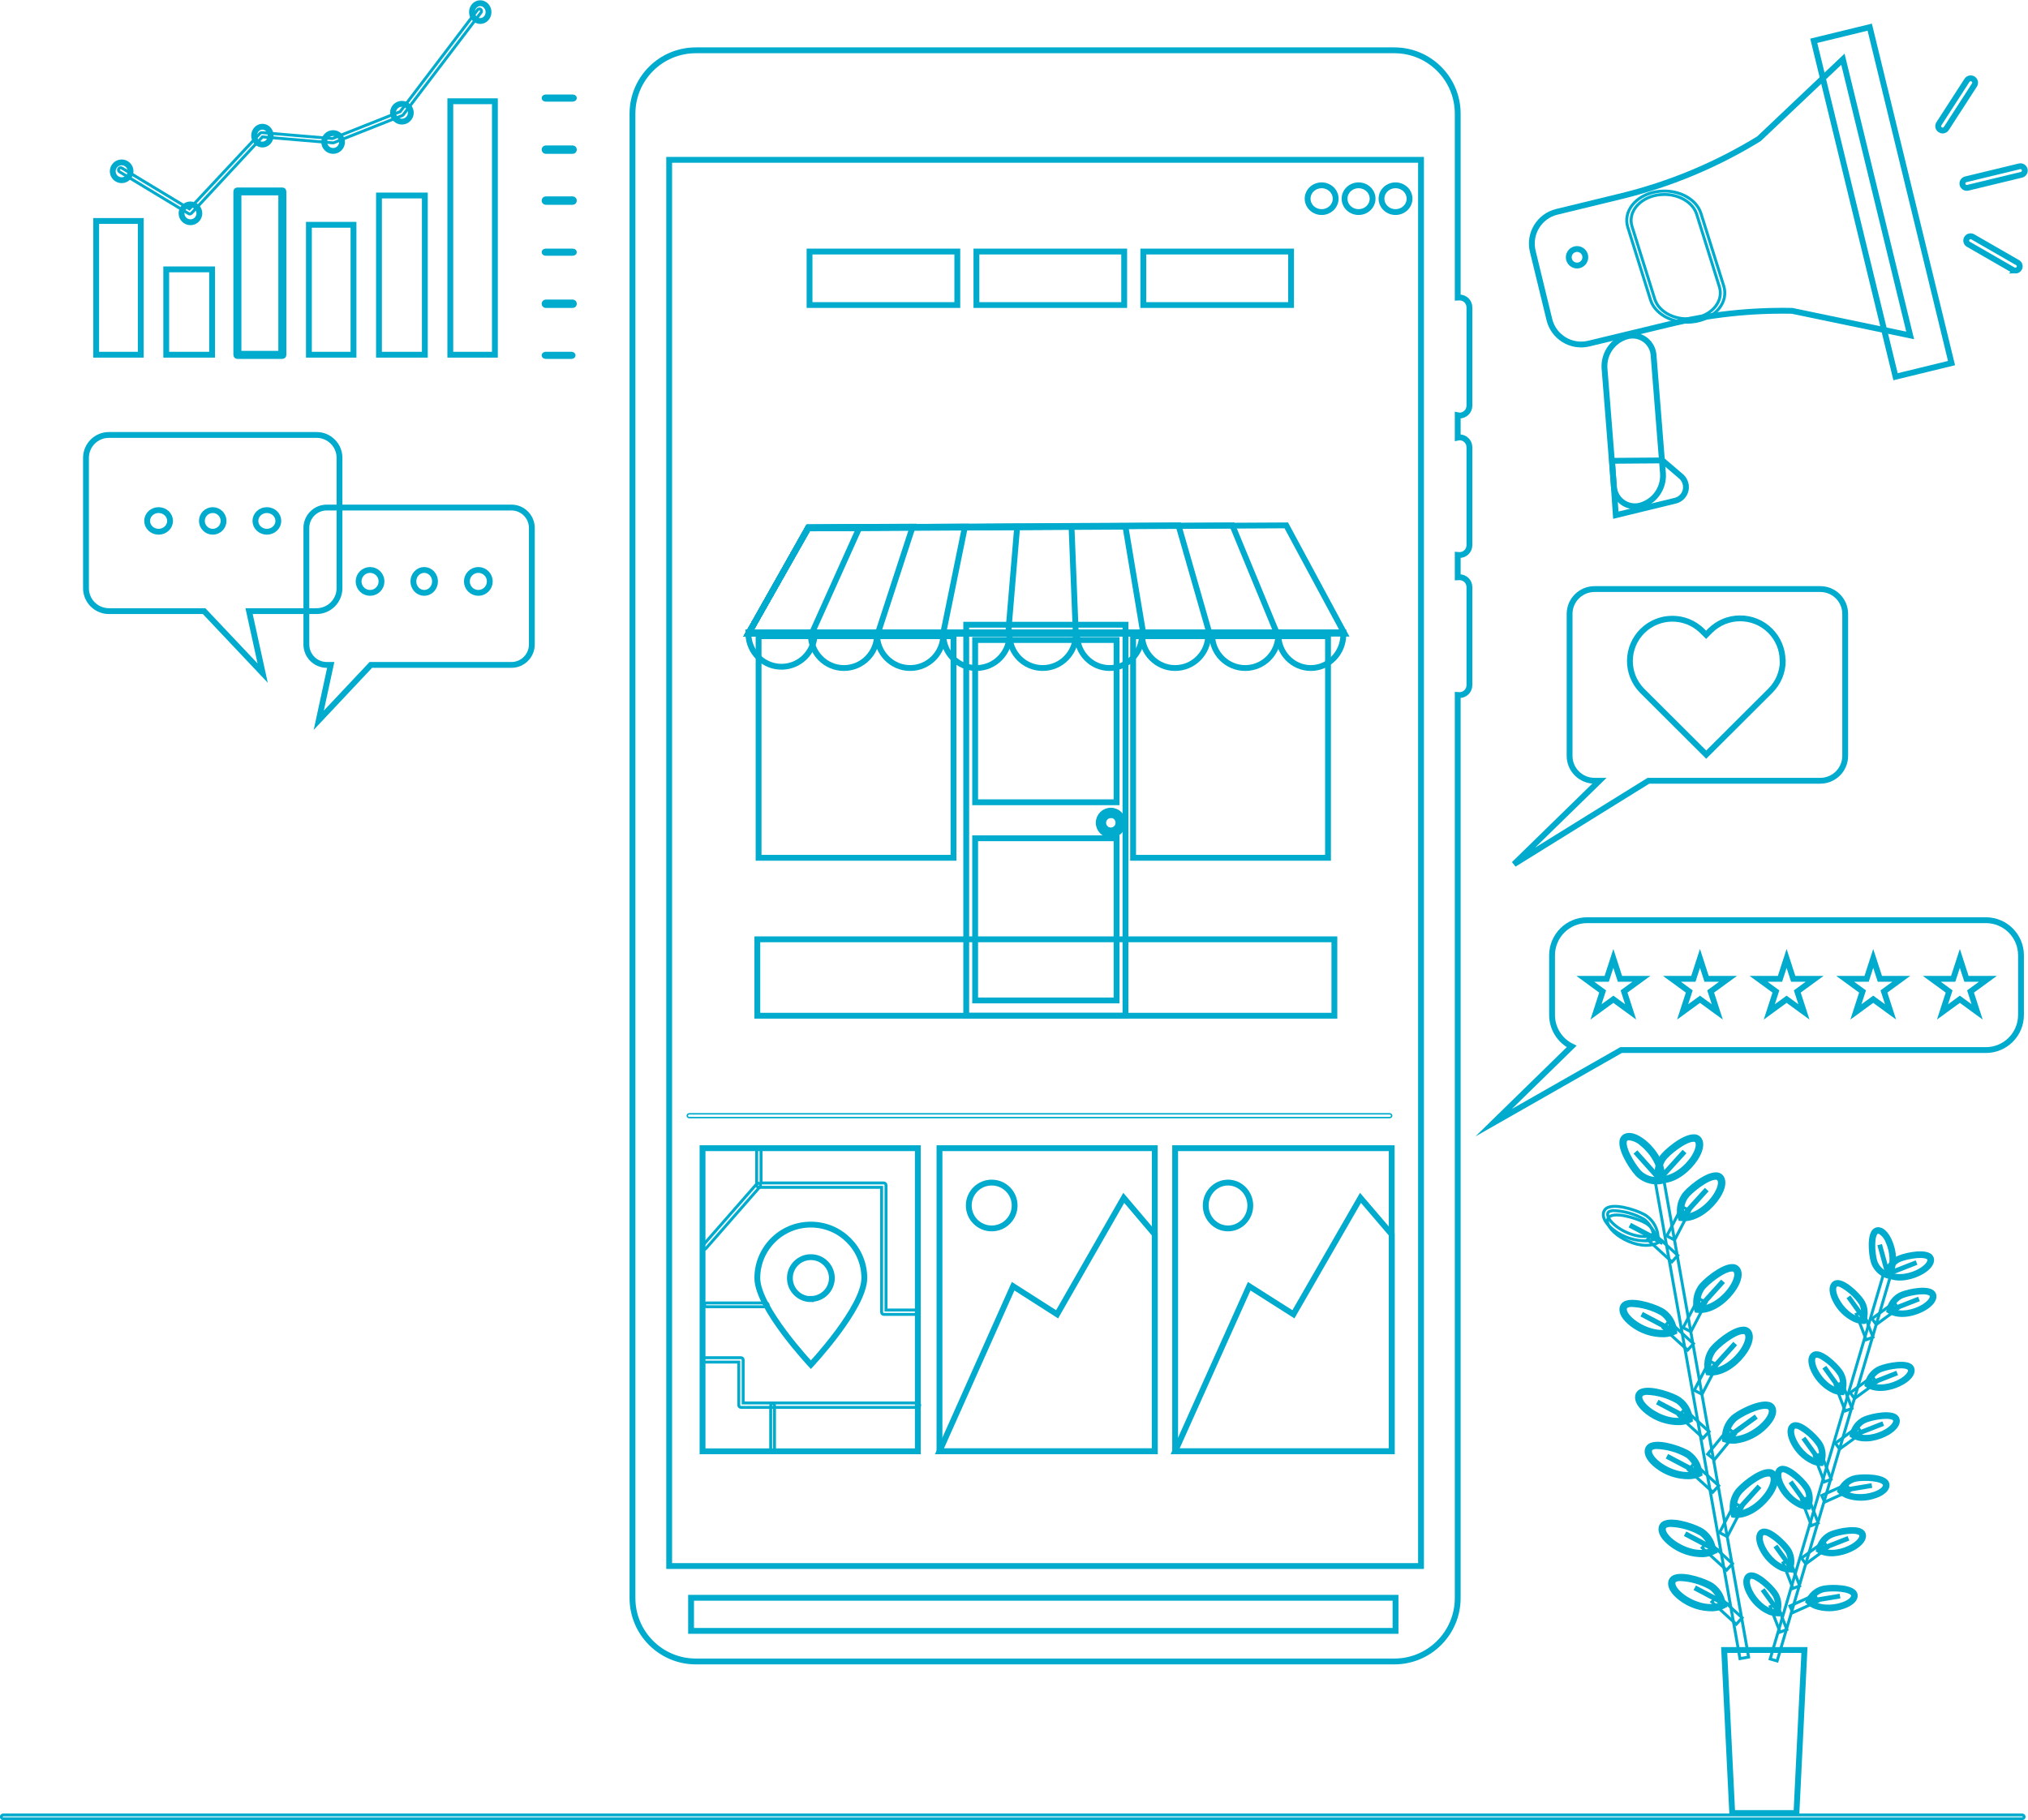 <svg width="1592" height="1429" xmlns="http://www.w3.org/2000/svg" xmlns:xlink="http://www.w3.org/1999/xlink" xml:space="preserve" overflow="hidden"><g transform="translate(-1407 -459)"><path d="M2994.28 1887 1409.72 1887C1408.77 1887 1408 1886.33 1408 1885.5 1408 1884.67 1408.77 1884 1409.72 1884L2994.28 1884C2995.23 1884 2996 1884.67 2996 1885.5 2996 1886.33 2995.23 1887 2994.28 1887Z" stroke="#00ABCD" stroke-width="2.292" stroke-miterlimit="8" fill="none" fill-rule="evenodd"/><path d="M2147.04 656.5C2153.37 656.5 2158.5 656.5 2158.5 656.5L2158.5 698.5C2158.5 698.5 2153.37 698.5 2147.04 698.5L2053.96 698.5C2047.63 698.5 2042.5 698.5 2042.5 698.5L2042.5 656.5C2042.5 656.5 2047.63 656.5 2053.96 656.5Z" stroke="#00ABCD" stroke-width="4.583" stroke-miterlimit="8" fill="none" fill-rule="evenodd"/><path d="M2497.78 1336.5 1948.22 1336.5C1947.27 1336.5 1946.5 1335.83 1946.5 1335 1946.5 1334.17 1947.27 1333.5 1948.22 1333.5L2497.78 1333.5C2498.73 1333.5 2499.5 1334.17 2499.5 1335 2499.5 1335.83 2498.73 1336.5 2497.78 1336.5Z" stroke="#00ABCD" stroke-width="1.146" stroke-miterlimit="8" fill="none" fill-rule="evenodd"/><path d="M2278.04 656.5C2284.37 656.5 2289.5 656.5 2289.5 656.5L2289.5 698.5C2289.5 698.5 2284.37 698.5 2278.04 698.5L2184.96 698.5C2178.63 698.5 2173.5 698.5 2173.5 698.5L2173.5 656.5C2173.5 656.5 2178.63 656.5 2184.96 656.5Z" stroke="#00ABCD" stroke-width="4.583" stroke-miterlimit="8" fill="none" fill-rule="evenodd"/><path d="M2409.04 656.5C2415.37 656.5 2420.5 656.5 2420.5 656.5L2420.5 698.5C2420.5 698.5 2415.37 698.5 2409.04 698.5L2315.96 698.5C2309.63 698.5 2304.5 698.5 2304.5 698.5L2304.5 656.5C2304.5 656.5 2309.63 656.5 2315.96 656.5Z" stroke="#00ABCD" stroke-width="4.583" stroke-miterlimit="8" fill="none" fill-rule="evenodd"/><path d="M2455.5 615.034C2455.52 609.234 2450.61 604.519 2444.53 604.5 2438.46 604.482 2433.52 609.168 2433.5 614.967 2433.48 620.766 2438.39 625.482 2444.47 625.5 2444.51 625.5 2444.56 625.5 2444.61 625.5 2450.63 625.445 2455.48 620.78 2455.5 615.034Z" stroke="#00ABCD" stroke-width="4.583" stroke-miterlimit="8" fill="none" fill-rule="evenodd"/><path d="M2484.5 615.034C2484.52 609.235 2479.61 604.519 2473.54 604.5 2467.46 604.482 2462.52 609.168 2462.5 614.967 2462.48 620.766 2467.39 625.481 2473.47 625.5 2473.49 625.5 2473.51 625.5 2473.54 625.5 2479.58 625.482 2484.48 620.807 2484.5 615.034Z" stroke="#00ABCD" stroke-width="4.583" stroke-miterlimit="8" fill="none" fill-rule="evenodd"/><path d="M2513.5 615.034C2513.52 609.235 2508.61 604.519 2502.54 604.5 2496.46 604.482 2491.52 609.168 2491.5 614.967 2491.48 620.766 2496.39 625.482 2502.47 625.5 2502.48 625.5 2502.49 625.5 2502.5 625.5 2508.56 625.5 2513.48 620.82 2513.5 615.034Z" stroke="#00ABCD" stroke-width="4.583" stroke-miterlimit="8" fill="none" fill-rule="evenodd"/><path d="M1949.5 1713.5 2502.5 1713.5 2502.5 1739.5 1949.5 1739.5Z" stroke="#00ABCD" stroke-width="4.583" stroke-miterlimit="8" fill="none" fill-rule="evenodd"/><path d="M2552.77 785.256C2557.04 785.256 2560.5 781.791 2560.5 777.517L2560.5 700.299C2560.5 696.044 2557.05 692.594 2552.8 692.594 2552.79 692.594 2552.78 692.594 2552.77 692.594 2552.28 692.56 2551.8 692.56 2551.32 692.594L2551.32 548.133C2551.25 520.699 2529 498.5 2501.58 498.5L1953.24 498.5C1925.77 498.5 1903.5 520.783 1903.5 548.27L1903.5 1713.7C1903.48 1741.18 1925.74 1763.48 1953.21 1763.5 1953.22 1763.5 1953.23 1763.5 1953.24 1763.5L2501.58 1763.5C2529.05 1763.5 2551.32 1741.22 2551.32 1713.73 2551.32 1713.72 2551.32 1713.71 2551.32 1713.7L2551.32 1004.73C2551.8 1004.77 2552.28 1004.77 2552.77 1004.73 2557.04 1004.73 2560.5 1001.27 2560.5 996.995L2560.5 919.949C2560.5 915.675 2557.04 912.21 2552.77 912.21 2552.28 912.176 2551.8 912.176 2551.32 912.21L2551.32 894.771C2551.8 894.822 2552.29 894.822 2552.77 894.771 2557.02 894.79 2560.48 891.356 2560.5 887.101 2560.5 887.09 2560.5 887.078 2560.5 887.067L2560.5 810.124C2560.5 805.85 2557.04 802.385 2552.77 802.385 2552.28 802.391 2551.8 802.448 2551.32 802.557L2551.32 785.084C2551.8 785.192 2552.28 785.25 2552.77 785.256ZM2522.51 1688.59 1932.31 1688.59 1932.31 584.489 2522.51 584.489Z" stroke="#00ABCD" stroke-width="4.583" stroke-miterlimit="8" fill="none" fill-rule="evenodd"/><path d="M2144.5 1360.5 2313.5 1360.5 2313.5 1598.5 2144.5 1598.5Z" stroke="#00ABCD" stroke-width="4.583" stroke-miterlimit="8" fill="none" fill-rule="evenodd"/><path d="M2313.5 1428.17 2289.17 1399.5 2236.84 1490.92 2202.32 1468.87 2144.5 1598.5 2313.5 1598.5 2313.5 1428.17Z" stroke="#00ABCD" stroke-width="4.583" stroke-miterlimit="8" fill="none" fill-rule="evenodd"/><path d="M2203.5 1405.47C2203.52 1415.41 2195.48 1423.48 2185.53 1423.5 2175.59 1423.52 2167.52 1415.48 2167.5 1405.53 2167.48 1395.59 2175.52 1387.52 2185.47 1387.5 2185.49 1387.5 2185.51 1387.5 2185.53 1387.5 2195.45 1387.52 2203.48 1395.55 2203.5 1405.47Z" stroke="#00ABCD" stroke-width="4.583" stroke-miterlimit="8" fill="none" fill-rule="evenodd"/><path d="M2329.5 1360.5 2499.5 1360.5 2499.5 1598.5 2329.5 1598.5Z" stroke="#00ABCD" stroke-width="4.583" stroke-miterlimit="8" fill="none" fill-rule="evenodd"/><path d="M2499.5 1428.17 2474.99 1399.5 2422.35 1490.92 2387.63 1468.87 2329.5 1598.5 2499.5 1598.5 2499.5 1428.17Z" stroke="#00ABCD" stroke-width="4.583" stroke-miterlimit="8" fill="none" fill-rule="evenodd"/><path d="M2388.5 1405.47C2388.52 1415.41 2380.7 1423.48 2371.03 1423.5 2361.37 1423.52 2353.52 1415.48 2353.5 1405.53 2353.48 1395.59 2361.3 1387.52 2370.97 1387.5 2370.98 1387.5 2370.99 1387.5 2371 1387.5 2380.64 1387.52 2388.46 1395.55 2388.5 1405.47Z" stroke="#00ABCD" stroke-width="4.583" stroke-miterlimit="8" fill="none" fill-rule="evenodd"/><path d="M1958.5 1360.5 2127.5 1360.5 2127.5 1598.5 1958.5 1598.5Z" stroke="#00ABCD" stroke-width="4.583" stroke-miterlimit="8" fill="none" fill-rule="evenodd"/><path d="M2043.55 1420.5C2020.38 1420.44 2001.56 1439.19 2001.5 1462.37 2001.5 1462.4 2001.5 1462.43 2001.5 1462.47 2001.5 1485.74 2043.55 1530.5 2043.55 1530.5 2043.55 1530.5 2085.5 1485.74 2085.5 1462.4 2085.46 1439.25 2066.69 1420.5 2043.55 1420.5ZM2043.55 1479.03C2034.45 1479.03 2027.07 1471.65 2027.07 1462.54 2027.07 1453.43 2034.45 1446.05 2043.55 1446.05 2052.66 1446.05 2060.03 1453.43 2060.03 1462.54 2059.96 1471.59 2052.6 1478.88 2043.55 1478.86Z" stroke="#00ABCD" stroke-width="4.583" stroke-miterlimit="8" fill="none" fill-rule="evenodd"/><path d="M2125.29 1491 2100.79 1491C2099.85 1491 2099.08 1490.23 2099.08 1489.28L2099.08 1391.25 2002.71 1391.25C2001.77 1391.25 2001 1390.48 2001 1389.53L2001 1362.72C2001.02 1361.78 2001.77 1361.02 2002.71 1361 2003.66 1361 2004.42 1361.77 2004.42 1362.72L2004.42 1387.81 2100.79 1387.81C2101.73 1387.83 2102.49 1388.59 2102.51 1389.53L2102.51 1487.56 2125.29 1487.56C2126.23 1487.56 2127 1488.33 2127 1489.28 2127 1490.23 2126.23 1491 2125.29 1491Z" stroke="#00ABCD" stroke-width="2.292" stroke-miterlimit="8" fill="none" fill-rule="evenodd"/><path d="M1959.72 1440C1959.31 1440 1958.91 1439.85 1958.59 1439.59 1957.89 1439 1957.8 1437.95 1958.4 1437.25 1958.4 1437.24 1958.41 1437.23 1958.42 1437.22L2001.06 1388.52C2001.71 1387.85 2002.79 1387.82 2003.47 1388.47 2004.11 1389.08 2004.18 1390.08 2003.62 1390.76L1961.02 1439.42C1960.69 1439.79 1960.22 1440 1959.72 1440Z" stroke="#00ABCD" stroke-width="2.292" stroke-miterlimit="8" fill="none" fill-rule="evenodd"/><path d="M2127.28 1564 1988.66 1564C1987.71 1564 1986.94 1563.23 1986.94 1562.27L1986.94 1528.46 1960.72 1528.46C1959.77 1528.46 1959 1527.68 1959 1526.73 1959 1525.77 1959.77 1525 1960.72 1525L1988.66 1525C1989.61 1525 1990.39 1525.77 1990.39 1526.73L1990.39 1560.54 2127.28 1560.54C2128.23 1560.54 2129 1561.32 2129 1562.27 2129 1563.23 2128.23 1564 2127.28 1564Z" stroke="#00ABCD" stroke-width="2.292" stroke-miterlimit="8" fill="none" fill-rule="evenodd"/><path d="M2013.5 1598C2012.67 1598 2012 1597.22 2012 1596.26L2012 1562.74C2012 1561.78 2012.67 1561 2013.5 1561 2014.33 1561 2015 1561.78 2015 1562.74L2015 1596.26C2015 1597.22 2014.33 1598 2013.5 1598Z" stroke="#00ABCD" stroke-width="2.292" stroke-miterlimit="8" fill="none" fill-rule="evenodd"/><path d="M2008.3 1485 1961.7 1485C1960.76 1485 1960 1484.33 1960 1483.5 1960 1482.67 1960.76 1482 1961.7 1482L2008.3 1482C2009.24 1482 2010 1482.67 2010 1483.5 2010 1484.33 2009.24 1485 2008.3 1485Z" stroke="#00ABCD" stroke-width="2.292" stroke-miterlimit="8" fill="none" fill-rule="evenodd"/><path d="M2001.5 1196.5 2454.5 1196.5 2454.5 1256.5 2001.5 1256.5Z" stroke="#00ABCD" stroke-width="4.583" stroke-miterlimit="8" fill="none" fill-rule="evenodd"/><path d="M2296.5 958.5 2449.5 958.5 2449.5 1132.5 2296.5 1132.5Z" stroke="#00ABCD" stroke-width="4.583" stroke-miterlimit="8" fill="none" fill-rule="evenodd"/><path d="M2002.5 958.5 2155.5 958.5 2155.5 1132.5 2002.5 1132.5Z" stroke="#00ABCD" stroke-width="4.583" stroke-miterlimit="8" fill="none" fill-rule="evenodd"/><path d="M2165.5 949.5 2290.5 949.5 2290.5 1256.5 2165.5 1256.5Z" stroke="#00ABCD" stroke-width="4.583" stroke-miterlimit="8" fill="none" fill-rule="evenodd"/><path d="M2172.5 1117.16 2283.5 1117.16 2283.5 1244.5 2172.5 1244.5ZM2172.5 961.5 2172.5 1088.9 2283.5 1088.9 2283.5 961.5Z" stroke="#00ABCD" stroke-width="4.583" stroke-miterlimit="8" fill="none" fill-rule="evenodd"/><path d="M1994.5 955.5C1994.5 956.056 1994.5 956.647 1994.5 957.239 1995.02 971.707 2007.09 983.01 2021.45 982.482 2035.07 981.982 2046 970.968 2046.5 957.239 2046.5 956.647 2046.5 956.056 2046.5 955.5Z" stroke="#00ABCD" stroke-width="4.583" stroke-miterlimit="8" fill="none" fill-rule="evenodd"/><path d="M2043.5 955.5C2043.5 956.058 2043.5 956.651 2043.5 957.244 2043.5 971.745 2055.14 983.5 2069.5 983.5 2083.86 983.5 2095.5 971.745 2095.5 957.244 2095.5 956.651 2095.5 956.058 2095.5 955.5Z" stroke="#00ABCD" stroke-width="4.583" stroke-miterlimit="8" fill="none" fill-rule="evenodd"/><path d="M2095.5 955.5C2095.5 956.058 2095.5 956.651 2095.5 957.244 2095.5 971.745 2107.14 983.5 2121.5 983.5 2135.86 983.5 2147.5 971.745 2147.5 957.244 2147.5 956.651 2147.5 956.058 2147.5 955.5Z" stroke="#00ABCD" stroke-width="4.583" stroke-miterlimit="8" fill="none" fill-rule="evenodd"/><path d="M2147.5 955.5C2147.5 956.058 2147.5 956.651 2147.5 957.244 2147.5 971.745 2159.14 983.5 2173.5 983.5 2187.86 983.5 2199.5 971.745 2199.5 957.244 2199.5 956.651 2199.5 956.058 2199.5 955.5Z" stroke="#00ABCD" stroke-width="4.583" stroke-miterlimit="8" fill="none" fill-rule="evenodd"/><path d="M2199.5 955.5C2199.5 956.058 2199.5 956.651 2199.5 957.244 2199.5 971.745 2211.14 983.5 2225.5 983.5 2239.86 983.5 2251.5 971.745 2251.5 957.244 2251.5 956.651 2251.5 956.058 2251.5 955.5Z" stroke="#00ABCD" stroke-width="4.583" stroke-miterlimit="8" fill="none" fill-rule="evenodd"/><path d="M2252.5 955.5C2252.5 956.058 2252.5 956.651 2252.5 957.244 2252.5 971.745 2263.92 983.5 2278 983.5 2292.08 983.5 2303.5 971.745 2303.5 957.244 2303.5 956.651 2303.5 956.058 2303.5 955.5Z" stroke="#00ABCD" stroke-width="4.583" stroke-miterlimit="8" fill="none" fill-rule="evenodd"/><path d="M2303.5 955.5C2303.5 956.058 2303.5 956.651 2303.5 957.244 2303.5 971.745 2315.14 983.5 2329.5 983.5 2343.86 983.5 2355.5 971.745 2355.5 957.244 2355.5 956.651 2355.5 956.058 2355.5 955.5Z" stroke="#00ABCD" stroke-width="4.583" stroke-miterlimit="8" fill="none" fill-rule="evenodd"/><path d="M2358.5 955.5C2358.5 956.058 2358.5 956.651 2358.5 957.244 2358.5 971.745 2370.14 983.5 2384.5 983.5 2398.86 983.5 2410.5 971.745 2410.5 957.244 2410.5 956.651 2410.5 956.058 2410.5 955.5Z" stroke="#00ABCD" stroke-width="4.583" stroke-miterlimit="8" fill="none" fill-rule="evenodd"/><path d="M2410.5 955.5C2410.5 956.058 2410.5 956.651 2410.5 957.244 2410.5 971.745 2421.92 983.5 2436 983.5 2450.08 983.5 2461.5 971.745 2461.5 957.244 2461.5 956.651 2461.5 956.058 2461.5 955.5Z" stroke="#00ABCD" stroke-width="4.583" stroke-miterlimit="8" fill="none" fill-rule="evenodd"/><path d="M2286.5 1105C2286.5 1100.86 2283.14 1097.5 2279 1097.5 2274.86 1097.5 2271.5 1100.86 2271.5 1105 2271.5 1109.14 2274.86 1112.5 2279 1112.5 2283.12 1112.52 2286.48 1109.19 2286.5 1105.07 2286.5 1105.05 2286.5 1105.02 2286.5 1105Z" stroke="#00ABCD" stroke-width="4.583" stroke-miterlimit="8" fill="none" fill-rule="evenodd"/><path d="M2279 1114.5C2273.75 1114.5 2269.5 1110.25 2269.5 1105 2269.5 1099.75 2273.75 1095.5 2279 1095.5 2284.25 1095.5 2288.5 1099.75 2288.5 1105 2288.5 1110.25 2284.25 1114.5 2279 1114.5ZM2279 1099.04C2275.69 1099.04 2273.01 1101.72 2273.01 1105.04 2273.01 1108.35 2275.69 1111.03 2279 1111.03 2282.31 1111.03 2284.99 1108.35 2284.99 1105.04 2284.99 1105.02 2284.99 1105.01 2284.99 1105 2285.05 1101.69 2282.42 1098.96 2279.11 1098.9 2279.07 1098.9 2279.04 1098.9 2279 1098.9Z" stroke="#00ABCD" stroke-width="4.583" stroke-miterlimit="8" fill="none" fill-rule="evenodd"/><path d="M2416.74 871.5 2041.43 873.534 1994.5 956.5 2462.5 956.5 2416.74 871.5Z" stroke="#00ABCD" stroke-width="4.583" stroke-miterlimit="8" fill="none" fill-rule="evenodd"/><path d="M2374.43 871.5 2041.4 873.331 1994.5 956.5 2409.5 956.5 2374.43 871.5Z" stroke="#00ABCD" stroke-width="4.583" stroke-miterlimit="8" fill="none" fill-rule="evenodd"/><path d="M2332.14 871.5 2041.43 873.094 1994.5 956.5 2356.5 956.5 2332.14 871.5Z" stroke="#00ABCD" stroke-width="4.583" stroke-miterlimit="8" fill="none" fill-rule="evenodd"/><path d="M2290.5 872.5 2041.42 873.873 1994.5 956.501 2304.5 956.501 2290.5 872.5Z" stroke="#00ABCD" stroke-width="4.583" stroke-miterlimit="8" fill="none" fill-rule="evenodd"/><path d="M2248.16 872.5 2041.5 873.636 1994.5 956.501 2251.5 956.501 2248.16 872.5Z" stroke="#00ABCD" stroke-width="4.583" stroke-miterlimit="8" fill="none" fill-rule="evenodd"/><path d="M2205.5 872.5 2041.4 873.398 1994.5 956.5 2198.45 956.5 2205.5 872.5Z" stroke="#00ABCD" stroke-width="4.583" stroke-miterlimit="8" fill="none" fill-rule="evenodd"/><path d="M2164.5 872.5 2041.45 873.192 1994.5 956.501 2147.36 956.501 2164.5 872.5Z" stroke="#00ABCD" stroke-width="4.583" stroke-miterlimit="8" fill="none" fill-rule="evenodd"/><path d="M2123.5 872.5 2041.67 872.951 1994.5 956.501 2096.07 956.501 2123.5 872.5Z" stroke="#00ABCD" stroke-width="4.583" stroke-miterlimit="8" fill="none" fill-rule="evenodd"/><path d="M2081.5 873.5 2041.46 873.741 1994.5 956.5 2044.18 956.5 2081.5 873.5Z" stroke="#00ABCD" stroke-width="4.583" stroke-miterlimit="8" fill="none" fill-rule="evenodd"/><path d="M2817.23 1882.5 2766.81 1882.5 2760.5 1754.5 2823.5 1754.5 2817.23 1882.5Z" stroke="#00ABCD" stroke-width="4.583" stroke-miterlimit="8" fill="none" fill-rule="evenodd"/><path d="M2835.93 921.5 2658.74 921.5C2647.93 921.5 2639.16 930.243 2639.14 941.04L2639.14 1052.48C2639.16 1063.28 2647.93 1072.02 2658.74 1072.02L2662.55 1072.02 2595.5 1137.5 2701.04 1072.02 2835.93 1072.02C2846.73 1072.01 2855.48 1063.27 2855.5 1052.48L2855.5 941.04C2855.5 930.249 2846.74 921.5 2835.93 921.5Z" stroke="#00ABCD" stroke-width="4.583" stroke-miterlimit="8" fill="none" fill-rule="evenodd"/><path d="M2806.5 977.84C2806.51 986.652 2802.99 995.104 2796.73 1001.32L2746.41 1051.5 2699.17 1004.4 2695.95 1001.19C2683.11 988.039 2683.39 967.005 2696.58 954.204 2709.52 941.637 2730.15 941.645 2743.08 954.221L2746.3 957.434 2749.49 954.221C2762.51 941.252 2783.61 941.261 2796.61 954.242 2802.85 960.466 2806.36 968.904 2806.36 977.703Z" stroke="#00ABCD" stroke-width="4.583" stroke-miterlimit="8" fill="none" fill-rule="evenodd"/><path d="M2966.1 1181.5 2652.91 1181.5C2637.7 1181.5 2625.38 1193.84 2625.38 1209.06L2625.38 1255.97C2625.4 1266.45 2631.37 1276.01 2640.76 1280.63L2579.5 1340.5 2679.58 1283.46 2965.97 1283.46C2981.17 1283.46 2993.5 1271.12 2993.5 1255.9L2993.5 1208.99C2993.46 1193.85 2981.23 1181.58 2966.1 1181.5Z" stroke="#00ABCD" stroke-width="4.583" stroke-miterlimit="8" fill="none" fill-rule="evenodd"/><path d="M2673.5 1211.5 2678.69 1227.54 2695.5 1227.54 2681.89 1237.46 2687.08 1253.5 2673.5 1243.58 2659.89 1253.5 2665.08 1237.46 2651.5 1227.54 2668.28 1227.54 2673.5 1211.5Z" stroke="#00ABCD" stroke-width="4.583" stroke-miterlimit="8" fill="none" fill-rule="evenodd"/><path d="M2741.5 1211.5 2746.69 1227.54 2763.5 1227.54 2749.89 1237.46 2755.08 1253.5 2741.5 1243.58 2727.89 1253.5 2733.08 1237.46 2719.5 1227.54 2736.31 1227.54 2741.5 1211.5Z" stroke="#00ABCD" stroke-width="4.583" stroke-miterlimit="8" fill="none" fill-rule="evenodd"/><path d="M2809.5 1211.5 2814.69 1227.54 2831.5 1227.54 2817.89 1237.46 2823.11 1253.5 2809.5 1243.58 2795.92 1253.5 2801.11 1237.46 2787.5 1227.54 2804.31 1227.54 2809.5 1211.5Z" stroke="#00ABCD" stroke-width="4.583" stroke-miterlimit="8" fill="none" fill-rule="evenodd"/><path d="M2877.5 1211.5 2882.72 1227.54 2899.5 1227.54 2885.92 1237.46 2891.11 1253.5 2877.5 1243.58 2863.92 1253.5 2869.11 1237.46 2855.5 1227.54 2872.31 1227.54 2877.5 1211.5Z" stroke="#00ABCD" stroke-width="4.583" stroke-miterlimit="8" fill="none" fill-rule="evenodd"/><path d="M2945.5 1211.5 2950.69 1227.54 2967.5 1227.54 2953.89 1237.46 2959.08 1253.5 2945.5 1243.58 2931.89 1253.5 2937.08 1237.46 2923.5 1227.54 2940.28 1227.54 2945.5 1211.5Z" stroke="#00ABCD" stroke-width="4.583" stroke-miterlimit="8" fill="none" fill-rule="evenodd"/><path d="M2731.38 712C2717.76 711.975 2705.91 704.73 2702.66 694.434L2684.84 637.452C2680.99 625.103 2690.72 612.659 2706.58 609.657 2722.44 606.655 2738.42 614.231 2742.28 626.58L2760.16 683.562C2764 695.909 2754.28 708.346 2738.43 711.357L2738.43 711.357C2736.12 711.785 2733.75 712 2731.38 712ZM2713.56 611.692C2711.49 611.695 2709.42 611.884 2707.4 612.254 2693.39 614.922 2684.79 625.917 2688.18 636.836L2705.99 693.791C2709.42 704.703 2723.54 711.399 2737.57 708.76L2737.57 708.76C2751.57 706.081 2760.14 695.083 2756.72 684.178L2738.91 627.196C2736.03 618.109 2725.58 611.715 2713.56 611.692Z" stroke="#00ABCD" stroke-width="2.292" stroke-miterlimit="8" fill="none" fill-rule="evenodd"/><path d="M2694.8 855.896 2694.8 855.896C2686 858.342 2676.9 853.142 2674.47 844.281 2674.12 843.023 2673.93 841.729 2673.88 840.425L2666.54 748.014C2665.87 736.561 2673.23 726.188 2684.2 723.115L2684.2 723.115C2692.98 720.65 2702.07 725.814 2704.52 734.65 2704.88 735.922 2705.08 737.232 2705.12 738.552L2712.46 830.963C2713.12 842.421 2705.77 852.798 2694.8 855.896Z" stroke="#00ABCD" stroke-width="4.583" stroke-miterlimit="8" fill="none" fill-rule="evenodd"/><path d="M2906.5 722.339 2813.83 703.06C2781.17 702.404 2748.55 705.979 2716.81 713.694L2654.17 728.788C2640.43 732.08 2626.62 723.642 2623.28 709.921L2610.21 656.2C2606.93 642.482 2615.35 628.693 2629.05 625.326L2679.5 613.079C2717.74 603.756 2754.28 588.525 2787.82 567.934L2853.71 505.5Z" stroke="#00ABCD" stroke-width="4.583" stroke-miterlimit="8" fill="none" fill-rule="evenodd"/><path d="M2858.97 484.177C2867.7 482.053 2874.77 480.331 2874.77 480.331L2938.97 744.09C2938.97 744.09 2931.9 745.811 2923.17 747.935L2910.81 750.943C2902.09 753.067 2895.02 754.788 2895.02 754.788L2830.82 491.03C2830.82 491.03 2837.89 489.308 2846.61 487.185Z" stroke="#00ABCD" stroke-width="4.583" stroke-miterlimit="8" fill="none" fill-rule="evenodd"/><path d="M2932.04 561.5C2931.38 561.498 2930.73 561.309 2930.17 560.954 2928.53 559.972 2928.01 557.871 2929.01 556.26 2929.01 556.254 2929.02 556.247 2929.02 556.241L2951.09 522.089C2952.11 520.495 2954.26 520.021 2955.88 521.03 2955.88 521.03 2955.88 521.03 2955.88 521.03 2957.5 522.039 2957.99 524.149 2956.96 525.743 2956.96 525.743 2956.96 525.743 2956.96 525.743L2934.89 559.895C2934.28 560.865 2933.21 561.468 2932.04 561.5Z" stroke="#00ABCD" stroke-width="4.583" stroke-miterlimit="8" fill="none" fill-rule="evenodd"/><path d="M2989.02 671.466C2988.41 671.459 2987.82 671.295 2987.29 670.991L2951.92 650.636C2950.38 649.534 2950.04 647.413 2951.16 645.898 2952.12 644.597 2953.88 644.139 2955.38 644.801L2990.75 665.156C2992.41 666.079 2992.99 668.149 2992.05 669.779 2991.43 670.861 2990.25 671.521 2988.99 671.5Z" stroke="#00ABCD" stroke-width="4.583" stroke-miterlimit="8" fill="none" fill-rule="evenodd"/><path d="M2950.99 606.499C2949.39 606.545 2947.98 605.469 2947.6 603.915 2947.15 602.09 2948.27 600.25 2950.09 599.805 2950.1 599.803 2950.1 599.802 2950.11 599.8L2992.28 589.6C2994.11 589.149 2995.95 590.268 2996.4 592.099 2996.85 593.93 2995.73 595.78 2993.91 596.23L2951.7 606.431Z" stroke="#00ABCD" stroke-width="4.583" stroke-miterlimit="8" fill="none" fill-rule="evenodd"/><path d="M2711.98 820.5 2726.79 833.145C2728.49 834.664 2729.67 836.67 2730.19 838.89L2730.19 838.89C2731.62 844.764 2728.01 850.683 2722.14 852.111 2722.14 852.112 2722.14 852.112 2722.14 852.113L2675.42 863.5 2672.5 820.806Z" stroke="#00ABCD" stroke-width="4.583" stroke-miterlimit="8" fill="none" fill-rule="evenodd"/><path d="M2651.33 659.483C2650.49 655.993 2646.98 653.843 2643.49 654.681 2639.99 655.519 2637.84 659.027 2638.68 662.517 2639.52 666.007 2643.03 668.157 2646.52 667.319 2646.53 667.318 2646.53 667.317 2646.54 667.316 2650.01 666.456 2652.14 662.965 2651.33 659.483Z" stroke="#00ABCD" stroke-width="4.583" stroke-miterlimit="8" fill="none" fill-rule="evenodd"/><path d="M1492.53 800.5 1655.51 800.5C1665.44 800.5 1673.5 808.535 1673.5 818.446L1673.5 920.85C1673.5 930.766 1665.45 938.811 1655.51 938.83L1602.53 938.83 1613.2 987.5 1567.23 938.83 1492.53 938.83C1482.57 938.83 1474.5 930.78 1474.5 920.85L1474.5 818.446C1474.52 808.529 1482.58 800.5 1492.53 800.5Z" stroke="#00ABCD" stroke-width="4.583" stroke-miterlimit="8" fill="none" fill-rule="evenodd"/><path d="M1540.5 868C1540.5 872.694 1536.47 876.5 1531.5 876.5 1526.53 876.5 1522.5 872.694 1522.5 868 1522.5 863.305 1526.53 859.5 1531.5 859.5 1536.47 859.5 1540.5 863.305 1540.5 868Z" stroke="#00ABCD" stroke-width="4.583" stroke-miterlimit="8" fill="none" fill-rule="evenodd"/><path d="M1582.5 868C1582.5 872.694 1578.69 876.5 1574 876.5 1569.31 876.5 1565.5 872.694 1565.5 868 1565.5 863.305 1569.31 859.5 1574 859.5 1578.69 859.5 1582.5 863.305 1582.5 868Z" stroke="#00ABCD" stroke-width="4.583" stroke-miterlimit="8" fill="none" fill-rule="evenodd"/><path d="M1625.5 868C1625.5 872.694 1621.47 876.5 1616.5 876.5 1611.53 876.5 1607.5 872.694 1607.5 868 1607.5 863.305 1611.53 859.5 1616.5 859.5 1621.47 859.5 1625.5 863.305 1625.5 868Z" stroke="#00ABCD" stroke-width="4.583" stroke-miterlimit="8" fill="none" fill-rule="evenodd"/><path d="M1808.45 857.5 1663.48 857.5C1654.65 857.519 1647.5 864.694 1647.5 873.537L1647.5 964.987C1647.5 973.85 1654.66 981.04 1663.51 981.059L1666.63 981.059 1657.24 1024.5 1698.11 981.059 1808.49 981.059C1817.34 981.04 1824.5 973.85 1824.5 964.987L1824.5 873.537C1824.5 864.68 1817.33 857.5 1808.49 857.5 1808.48 857.5 1808.46 857.5 1808.45 857.5Z" stroke="#00ABCD" stroke-width="4.583" stroke-miterlimit="8" fill="none" fill-rule="evenodd"/><path d="M1706.5 915.5C1706.5 920.47 1702.47 924.5 1697.5 924.5 1692.53 924.5 1688.5 920.47 1688.5 915.5 1688.5 910.529 1692.53 906.5 1697.5 906.5 1702.47 906.5 1706.5 910.529 1706.5 915.5Z" stroke="#00ABCD" stroke-width="4.583" stroke-miterlimit="8" fill="none" fill-rule="evenodd"/><path d="M1748.5 915.5C1748.5 920.47 1744.69 924.5 1740 924.5 1735.31 924.5 1731.5 920.47 1731.5 915.5 1731.5 910.529 1735.31 906.5 1740 906.5 1744.69 906.5 1748.5 910.529 1748.5 915.5Z" stroke="#00ABCD" stroke-width="4.583" stroke-miterlimit="8" fill="none" fill-rule="evenodd"/><path d="M1791.5 915.5C1791.5 920.47 1787.47 924.5 1782.5 924.5 1777.53 924.5 1773.5 920.47 1773.5 915.5 1773.5 910.529 1777.53 906.5 1782.5 906.5 1787.47 906.5 1791.5 910.529 1791.5 915.5Z" stroke="#00ABCD" stroke-width="4.583" stroke-miterlimit="8" fill="none" fill-rule="evenodd"/><path d="M1482.5 632.5 1517.5 632.5 1517.5 737.5 1482.5 737.5Z" stroke="#00ABCD" stroke-width="4.583" stroke-miterlimit="8" fill="none" fill-rule="evenodd"/><path d="M1537.5 670.5 1573.5 670.5 1573.5 737.5 1537.5 737.5Z" stroke="#00ABCD" stroke-width="4.583" stroke-miterlimit="8" fill="none" fill-rule="evenodd"/><path d="M1593.5 609.5 1628.5 609.5 1628.5 737.5 1593.5 737.5Z" stroke="#00ABCD" stroke-width="4.583" stroke-miterlimit="8" fill="none" fill-rule="evenodd"/><path d="M1628.64 738.5 1593.36 738.5C1592.88 738.5 1592.5 738.117 1592.5 737.644L1592.5 609.356C1592.5 608.883 1592.88 608.5 1593.36 608.5L1628.64 608.5C1629.12 608.5 1629.5 608.883 1629.5 609.356L1629.5 737.644C1629.5 738.117 1629.12 738.5 1628.64 738.5ZM1594.21 736.788 1627.79 736.788 1627.79 610.075 1594.21 610.075Z" stroke="#00ABCD" stroke-width="4.583" stroke-miterlimit="8" fill="none" fill-rule="evenodd"/><path d="M1649.5 635.5 1684.5 635.5 1684.5 737.5 1649.5 737.5Z" stroke="#00ABCD" stroke-width="4.583" stroke-miterlimit="8" fill="none" fill-rule="evenodd"/><path d="M1704.5 612.5 1740.5 612.5 1740.5 737.5 1704.5 737.5Z" stroke="#00ABCD" stroke-width="4.583" stroke-miterlimit="8" fill="none" fill-rule="evenodd"/><path d="M1760.5 538.5 1795.5 538.5 1795.5 737.5 1760.5 737.5Z" stroke="#00ABCD" stroke-width="4.583" stroke-miterlimit="8" fill="none" fill-rule="evenodd"/><path d="M1856.62 536.5 1835.38 536.5C1834.9 536.5 1834.5 536.276 1834.5 536 1834.5 535.724 1834.9 535.5 1835.38 535.5L1856.62 535.5C1857.1 535.5 1857.5 535.724 1857.5 536 1857.5 536.276 1857.1 536.5 1856.62 536.5Z" stroke="#00ABCD" stroke-width="4.583" stroke-miterlimit="8" fill="none" fill-rule="evenodd"/><path d="M1856.62 577.5 1835.38 577.5C1834.9 577.5 1834.5 577.052 1834.5 576.5 1834.5 575.948 1834.9 575.5 1835.38 575.5L1856.62 575.5C1857.1 575.5 1857.5 575.948 1857.5 576.5 1857.5 577.052 1857.1 577.5 1856.62 577.5Z" stroke="#00ABCD" stroke-width="4.583" stroke-miterlimit="8" fill="none" fill-rule="evenodd"/><path d="M1856.62 617.5 1835.38 617.5C1834.9 617.5 1834.5 617.052 1834.5 616.5 1834.5 615.948 1834.9 615.5 1835.38 615.5L1856.62 615.5C1857.1 615.5 1857.5 615.948 1857.5 616.5 1857.5 617.052 1857.1 617.5 1856.62 617.5Z" stroke="#00ABCD" stroke-width="4.583" stroke-miterlimit="8" fill="none" fill-rule="evenodd"/><path d="M1856.62 657.5 1835.38 657.5C1834.9 657.5 1834.5 657.276 1834.5 657 1834.5 656.724 1834.9 656.5 1835.38 656.5L1856.62 656.5C1857.1 656.5 1857.5 656.724 1857.5 657 1857.5 657.276 1857.1 657.5 1856.62 657.5Z" stroke="#00ABCD" stroke-width="4.583" stroke-miterlimit="8" fill="none" fill-rule="evenodd"/><path d="M1856.62 698.5 1835.38 698.5C1834.9 698.5 1834.5 698.052 1834.5 697.5 1834.5 696.948 1834.9 696.5 1835.38 696.5L1856.62 696.5C1857.1 696.5 1857.5 696.948 1857.5 697.5 1857.5 698.052 1857.1 698.5 1856.62 698.5Z" stroke="#00ABCD" stroke-width="4.583" stroke-miterlimit="8" fill="none" fill-rule="evenodd"/><path d="M1555.99 627C1555.67 626.99 1555.36 626.895 1555.09 626.725L1500.85 593.907C1500.02 593.413 1499.75 592.344 1500.25 591.518 1500.74 590.693 1501.81 590.423 1502.64 590.917L1555.68 623.014 1611.16 563.666C1611.53 563.283 1612.04 563.081 1612.57 563.116L1667.92 567.789 1721.1 546.689 1781.91 466.687C1782.48 465.928 1783.55 465.775 1784.31 466.344 1785.07 466.913 1785.23 467.99 1784.66 468.749L1723.54 549.129C1723.35 549.386 1723.1 549.588 1722.81 549.713L1668.81 571.123C1668.55 571.169 1668.28 571.169 1668.02 571.123L1613.02 566.483 1557.26 626.451C1556.93 626.797 1556.47 626.995 1555.99 627Z" stroke="#00ABCD" stroke-width="2.292" stroke-miterlimit="8" fill="none" fill-rule="evenodd"/><path d="M1509.5 593.5C1509.5 589.634 1506.37 586.5 1502.5 586.5 1498.63 586.5 1495.5 589.634 1495.5 593.5 1495.5 597.366 1498.63 600.5 1502.5 600.5 1506.37 600.5 1509.5 597.366 1509.5 593.5Z" stroke="#00ABCD" stroke-width="4.583" stroke-miterlimit="8" fill="none" fill-rule="evenodd"/><path d="M1563.5 626.5C1563.5 622.634 1560.37 619.5 1556.5 619.5 1552.63 619.5 1549.5 622.634 1549.5 626.5 1549.5 630.366 1552.63 633.5 1556.5 633.5 1560.37 633.5 1563.5 630.366 1563.5 626.5Z" stroke="#00ABCD" stroke-width="4.583" stroke-miterlimit="8" fill="none" fill-rule="evenodd"/><path d="M1619.5 565.5C1619.5 561.634 1616.59 558.5 1613 558.5 1609.41 558.5 1606.5 561.634 1606.5 565.5 1606.5 569.366 1609.41 572.5 1613 572.5 1616.59 572.5 1619.5 569.366 1619.5 565.5Z" stroke="#00ABCD" stroke-width="4.583" stroke-miterlimit="8" fill="none" fill-rule="evenodd"/><path d="M1675.5 570.5C1675.5 566.634 1672.37 563.5 1668.5 563.5 1664.63 563.5 1661.5 566.634 1661.5 570.5 1661.5 574.366 1664.63 577.5 1668.5 577.5 1672.37 577.5 1675.5 574.366 1675.5 570.5Z" stroke="#00ABCD" stroke-width="4.583" stroke-miterlimit="8" fill="none" fill-rule="evenodd"/><path d="M1729.5 547.5C1729.5 543.634 1726.37 540.5 1722.5 540.5 1718.63 540.5 1715.5 543.634 1715.5 547.5 1715.5 551.366 1718.63 554.5 1722.5 554.5 1726.37 554.5 1729.5 551.366 1729.5 547.5Z" stroke="#00ABCD" stroke-width="4.583" stroke-miterlimit="8" fill="none" fill-rule="evenodd"/><path d="M1790.5 468.5C1790.5 464.634 1787.59 461.5 1784 461.5 1780.41 461.5 1777.5 464.634 1777.5 468.5 1777.5 472.366 1780.41 475.5 1784 475.5 1787.59 475.5 1790.5 472.366 1790.5 468.5Z" stroke="#00ABCD" stroke-width="4.583" stroke-miterlimit="8" fill="none" fill-rule="evenodd"/><path d="M1855.65 738.5 1835.35 738.5C1834.88 738.5 1834.5 738.276 1834.5 738 1834.5 737.724 1834.88 737.5 1835.35 737.5L1855.65 737.5C1856.12 737.5 1856.5 737.724 1856.5 738 1856.5 738.276 1856.12 738.5 1855.65 738.5Z" stroke="#00ABCD" stroke-width="4.583" stroke-miterlimit="8" fill="none" fill-rule="evenodd"/><path d="M2706.53 1387.67 2713.3 1386.46 2779.67 1760.05 2772.9 1761.25Z" stroke="#00ABCD" stroke-width="2.292" stroke-miterlimit="8" fill="none" fill-rule="evenodd"/><path d="M2743.22 1674.25 2747.86 1669.18 2767.04 1686.72 2762.4 1691.79Z" stroke="#00ABCD" stroke-width="2.292" stroke-miterlimit="8" fill="none" fill-rule="evenodd"/><path d="M2751.39 1676.83C2750.89 1671.01 2747.9 1665.69 2743.21 1662.22 2738.32 1658.47 2713.56 1650.08 2711.94 1658.71 2710.06 1668.12 2735.98 1684.45 2751.39 1676.83Z" stroke="#00ABCD" stroke-width="2.292" stroke-miterlimit="8" fill="none" fill-rule="evenodd"/><path d="M2744.11 1680.49C2734.76 1680.65 2725.65 1677.59 2718.29 1671.83 2712.38 1667.29 2709.41 1662.41 2710.19 1658.39 2710.59 1656.3 2712.12 1654.62 2714.15 1654 2721.9 1651.07 2739.91 1657.53 2744.25 1660.87 2749.38 1664.63 2752.61 1670.46 2753.08 1676.81L2753.15 1677.87 2752.19 1678.36C2749.66 1679.6 2746.92 1680.32 2744.11 1680.49ZM2717.93 1656.69C2717.05 1656.75 2716.18 1656.91 2715.34 1657.19 2713.97 1657.74 2713.68 1658.45 2713.55 1659.04 2713.07 1661.59 2715.74 1665.57 2720.4 1669.1 2728.42 1675.21 2740.78 1679.31 2749.56 1675.75 2748.76 1670.89 2746.1 1666.53 2742.13 1663.6 2734.76 1659.34 2726.44 1656.96 2717.93 1656.69Z" stroke="#00ABCD" stroke-width="2.292" stroke-miterlimit="8" fill="none" fill-rule="evenodd"/><path d="M2730.42 1664.52 2731.22 1662.99 2755.19 1675.64 2754.38 1677.17Z" stroke="#00ABCD" stroke-width="2.292" stroke-miterlimit="8" fill="none" fill-rule="evenodd"/><path d="M2750.79 1716.75 2755.43 1711.68 2774.6 1729.22 2769.96 1734.29Z" stroke="#00ABCD" stroke-width="2.292" stroke-miterlimit="8" fill="none" fill-rule="evenodd"/><path d="M2758.93 1719.33C2758.44 1713.51 2755.46 1708.18 2750.74 1704.72 2745.89 1700.97 2721.09 1692.59 2719.47 1701.21 2717.6 1710.62 2743.52 1726.92 2758.93 1719.33Z" stroke="#00ABCD" stroke-width="2.292" stroke-miterlimit="8" fill="none" fill-rule="evenodd"/><path d="M2751.64 1722.96C2742.33 1723.16 2733.24 1720.16 2725.87 1714.47 2719.93 1709.94 2716.96 1705.05 2717.74 1701.03 2718.15 1698.95 2719.67 1697.25 2721.69 1696.61 2729.44 1693.67 2747.45 1700.13 2751.79 1703.51 2756.92 1707.29 2760.15 1713.1 2760.66 1719.45L2760.74 1720.51 2759.77 1720.99C2757.21 1722.16 2754.45 1722.83 2751.64 1722.96ZM2725.5 1699.2C2724.62 1699.24 2723.75 1699.41 2722.91 1699.69 2721.54 1700.2 2721.21 1700.95 2721.12 1701.54 2720.61 1704.1 2723.31 1708.04 2727.94 1711.6 2735.96 1717.71 2748.35 1721.78 2757.09 1718.26 2756.32 1713.38 2753.67 1709.01 2749.7 1706.07 2742.32 1701.83 2734.01 1699.47 2725.5 1699.2Z" stroke="#00ABCD" stroke-width="2.292" stroke-miterlimit="8" fill="none" fill-rule="evenodd"/><path d="M2738 1706.96 2738.81 1705.44 2762.77 1718.09 2761.97 1719.61Z" stroke="#00ABCD" stroke-width="2.292" stroke-miterlimit="8" fill="none" fill-rule="evenodd"/><path d="M2724.82 1570.56 2729.46 1565.49 2748.63 1583.03 2743.99 1588.1Z" stroke="#00ABCD" stroke-width="2.292" stroke-miterlimit="8" fill="none" fill-rule="evenodd"/><path d="M2732.98 1573.14C2732.47 1567.32 2729.49 1562 2724.79 1558.53 2719.9 1554.78 2695.14 1546.4 2693.52 1555.02 2691.65 1564.5 2717.57 1580.76 2732.98 1573.14Z" stroke="#00ABCD" stroke-width="2.292" stroke-miterlimit="8" fill="none" fill-rule="evenodd"/><path d="M2725.69 1576.8C2716.37 1577.01 2707.27 1574.01 2699.89 1568.32 2693.98 1563.78 2691.01 1558.89 2691.79 1554.87 2692.19 1552.79 2693.71 1551.1 2695.74 1550.49 2703.49 1547.55 2721.5 1554.01 2725.84 1557.35 2730.98 1561.12 2734.21 1566.94 2734.68 1573.29L2734.75 1574.36 2733.79 1574.84C2731.24 1576.02 2728.49 1576.69 2725.69 1576.8ZM2699.51 1553.01C2698.63 1553.05 2697.76 1553.23 2696.93 1553.54 2696.03 1553.75 2695.33 1554.46 2695.13 1555.36 2694.66 1557.94 2697.32 1561.88 2701.99 1565.41 2710.01 1571.52 2722.37 1575.63 2731.14 1572.07 2730.34 1567.21 2727.68 1562.85 2723.72 1559.92 2716.34 1555.66 2708.03 1553.28 2699.51 1553.01Z" stroke="#00ABCD" stroke-width="2.292" stroke-miterlimit="8" fill="none" fill-rule="evenodd"/><path d="M2708.58 1561.15 2709.38 1559.63 2733.31 1572.25 2732.5 1573.77Z" stroke="#00ABCD" stroke-width="2.292" stroke-miterlimit="8" fill="none" fill-rule="evenodd"/><path d="M2732.38 1613.06 2737.02 1607.99 2756.2 1625.53 2751.56 1630.6Z" stroke="#00ABCD" stroke-width="2.292" stroke-miterlimit="8" fill="none" fill-rule="evenodd"/><path d="M2740.51 1615.64C2740.02 1609.82 2737.04 1604.49 2732.33 1601.03 2727.47 1597.28 2702.68 1588.9 2701.06 1597.53 2699.18 1606.93 2725.1 1623.27 2740.51 1615.64Z" stroke="#00ABCD" stroke-width="2.292" stroke-miterlimit="8" fill="none" fill-rule="evenodd"/><path d="M2733.23 1619.27C2723.92 1619.47 2714.82 1616.47 2707.46 1610.78 2701.51 1606.25 2698.54 1601.36 2699.32 1597.34 2699.74 1595.26 2701.25 1593.57 2703.28 1592.92 2711.06 1589.98 2729.03 1596.45 2733.38 1599.82 2738.5 1603.6 2741.74 1609.41 2742.24 1615.76L2742.32 1616.82 2741.35 1617.31C2738.8 1618.49 2736.04 1619.16 2733.22 1619.27ZM2707.08 1595.51C2706.2 1595.56 2705.33 1595.72 2704.5 1596.01 2703.12 1596.52 2702.8 1597.26 2702.7 1597.86 2702.2 1600.41 2704.89 1604.35 2709.52 1607.91 2717.55 1614.02 2729.94 1618.09 2738.68 1614.57 2737.9 1609.7 2735.25 1605.32 2731.29 1602.38 2723.9 1598.14 2715.59 1595.78 2707.08 1595.51Z" stroke="#00ABCD" stroke-width="2.292" stroke-miterlimit="8" fill="none" fill-rule="evenodd"/><path d="M2716.16 1603.68 2716.96 1602.16 2740.89 1614.78 2740.09 1616.3Z" stroke="#00ABCD" stroke-width="2.292" stroke-miterlimit="8" fill="none" fill-rule="evenodd"/><path d="M2712.57 1501.52 2717.21 1496.45 2736.38 1513.99 2731.74 1519.07Z" stroke="#00ABCD" stroke-width="2.292" stroke-miterlimit="8" fill="none" fill-rule="evenodd"/><path d="M2720.71 1504.13C2720.22 1498.31 2717.23 1492.98 2712.52 1489.52 2707.67 1485.77 2682.87 1477.39 2681.25 1486.01 2679.38 1495.42 2705.3 1511.82 2720.71 1504.13Z" stroke="#00ABCD" stroke-width="2.292" stroke-miterlimit="8" fill="none" fill-rule="evenodd"/><path d="M2713.42 1507.79C2704.11 1507.99 2695.02 1504.99 2687.65 1499.3 2681.71 1494.77 2678.74 1489.88 2679.52 1485.86 2679.94 1483.78 2681.45 1482.09 2683.47 1481.44 2691.26 1478.54 2709.23 1484.97 2713.57 1488.34 2718.7 1492.12 2721.93 1497.94 2722.44 1504.28L2722.52 1505.34 2721.55 1505.83C2719 1507.01 2716.23 1507.68 2713.42 1507.79ZM2687.34 1483.99C2686.46 1484.04 2685.6 1484.2 2684.76 1484.49 2683.38 1485 2683.06 1485.75 2682.96 1486.34 2682.46 1488.89 2685.15 1492.83 2689.79 1496.39 2697.81 1502.5 2710.2 1506.58 2718.94 1503.05 2718.16 1498.18 2715.51 1493.81 2711.55 1490.87 2704.17 1486.62 2695.86 1484.26 2687.34 1483.99Z" stroke="#00ABCD" stroke-width="2.292" stroke-miterlimit="8" fill="none" fill-rule="evenodd"/><path d="M2696.34 1492.15 2697.14 1490.63 2721.07 1503.25 2720.27 1504.77Z" stroke="#00ABCD" stroke-width="2.292" stroke-miterlimit="8" fill="none" fill-rule="evenodd"/><path d="M2700.28 1432.21 2704.92 1427.14 2724.09 1444.68 2719.45 1449.75Z" stroke="#00ABCD" stroke-width="2.292" stroke-miterlimit="8" fill="none" fill-rule="evenodd"/><path d="M2708.38 1434.81C2707.9 1429 2704.93 1423.67 2700.23 1420.2 2695.34 1416.45 2670.58 1408.07 2668.96 1416.69 2667.09 1426.1 2693.01 1442.43 2708.38 1434.81Z" stroke="#00ABCD" stroke-width="2.292" stroke-miterlimit="8" fill="none" fill-rule="evenodd"/><path d="M2699.61 1433.25C2690.3 1433.44 2681.19 1430.45 2673.81 1424.77 2667.86 1420.24 2664.93 1415.35 2665.71 1411.33 2666.11 1409.24 2667.63 1407.54 2669.66 1406.91 2677.41 1403.97 2695.42 1410.43 2699.76 1413.81 2704.9 1417.57 2708.13 1423.4 2708.6 1429.75L2708.67 1430.81 2707.71 1431.29C2705.16 1432.48 2702.41 1433.14 2699.61 1433.25ZM2673.43 1409.5C2672.55 1409.55 2671.68 1409.71 2670.85 1409.99 2669.94 1410.21 2669.24 1410.93 2669.05 1411.84 2668.55 1414.4 2671.24 1418.34 2675.88 1421.9 2683.93 1428.01 2696.29 1432.08 2705.06 1428.55 2704.26 1423.68 2701.6 1419.31 2697.64 1416.37 2690.21 1412.1 2681.83 1409.74 2673.26 1409.51Z" stroke="#00ABCD" stroke-width="2.292" stroke-miterlimit="8" fill="none" fill-rule="evenodd"/><path d="M2687.04 1422.22 2687.85 1420.7 2711.81 1433.35 2711.01 1434.88Z" stroke="#00ABCD" stroke-width="2.292" stroke-miterlimit="8" fill="none" fill-rule="evenodd"/><path d="M2756.84 1662.35 2768.8 1639.28 2774.9 1642.44 2762.95 1665.52Z" stroke="#00ABCD" stroke-width="2.292" stroke-miterlimit="8" fill="none" fill-rule="evenodd"/><path d="M2768.06 1647.89C2766.53 1642.25 2767.5 1636.23 2770.73 1631.36 2773.8 1626.17 2794.37 1609.74 2798.91 1617.27 2804 1625.35 2785.42 1649.7 2768.06 1647.89Z" stroke="#00ABCD" stroke-width="2.292" stroke-miterlimit="8" fill="none" fill-rule="evenodd"/><path d="M2771.63 1649.63C2770.48 1649.7 2769.33 1649.68 2768.18 1649.57L2767.1 1649.44 2766.75 1648.43C2765.01 1642.3 2766.04 1635.72 2769.56 1630.41 2772.5 1625.79 2787.05 1613.47 2795.47 1613.59 2797.6 1613.48 2799.61 1614.56 2800.7 1616.38 2802.81 1619.85 2801.7 1625.48 2797.71 1631.76 2792.12 1640.26 2781.92 1648.89 2771.63 1649.63ZM2769.6 1646.33C2779.07 1646.65 2789.24 1638.54 2794.69 1630.05 2797.78 1625.1 2798.97 1620.5 2797.63 1618.26 2797.15 1617.46 2796.24 1617.03 2795.31 1617.15 2788.42 1617.09 2774.92 1628.3 2772.28 1632.38 2769.62 1636.47 2768.65 1641.43 2769.56 1646.23Z" stroke="#00ABCD" stroke-width="2.292" stroke-miterlimit="8" fill="none" fill-rule="evenodd"/><path d="M2767.58 1647.42 2786.77 1626.21 2788.05 1627.37 2768.85 1648.57Z" stroke="#00ABCD" stroke-width="2.292" stroke-miterlimit="8" fill="none" fill-rule="evenodd"/><path d="M2737.01 1550.57 2748.95 1527.52 2755.05 1530.69 2743.12 1553.73Z" stroke="#00ABCD" stroke-width="2.292" stroke-miterlimit="8" fill="none" fill-rule="evenodd"/><path d="M2748.33 1536.06C2746.81 1530.42 2747.78 1524.4 2751 1519.53 2754.28 1514.33 2774.64 1497.94 2779.18 1505.47 2784.15 1513.66 2765.42 1537.89 2748.33 1536.06Z" stroke="#00ABCD" stroke-width="2.292" stroke-miterlimit="8" fill="none" fill-rule="evenodd"/><path d="M2751.73 1537.81C2750.58 1537.9 2749.43 1537.88 2748.28 1537.75L2747.21 1537.65 2746.86 1536.61C2745.12 1530.49 2746.15 1523.92 2749.66 1518.63 2752.6 1513.97 2767.19 1501.68 2775.57 1501.77 2777.7 1501.67 2779.71 1502.74 2780.81 1504.56 2782.92 1508.07 2781.81 1513.66 2777.81 1519.98 2772.26 1528.48 2762.19 1537.06 2751.73 1537.81ZM2749.7 1534.51C2759.17 1534.79 2769.34 1526.72 2774.79 1518.2 2777.89 1513.29 2779.07 1508.65 2777.73 1506.41 2777.23 1505.63 2776.33 1505.2 2775.41 1505.3 2768.76 1505.26 2755.02 1516.45 2752.39 1520.53 2749.68 1524.63 2748.67 1529.62 2749.56 1534.45Z" stroke="#00ABCD" stroke-width="2.292" stroke-miterlimit="8" fill="none" fill-rule="evenodd"/><path d="M2728.27 1501.44 2740.21 1478.4 2746.31 1481.56 2734.38 1504.6Z" stroke="#00ABCD" stroke-width="2.292" stroke-miterlimit="8" fill="none" fill-rule="evenodd"/><path d="M2739.63 1486.92C2738.08 1481.29 2739.04 1475.26 2742.27 1470.39 2745.55 1465.19 2765.91 1448.81 2770.48 1456.33 2775.55 1464.52 2756.61 1488.76 2739.63 1486.92Z" stroke="#00ABCD" stroke-width="2.292" stroke-miterlimit="8" fill="none" fill-rule="evenodd"/><path d="M2743 1488.71C2741.85 1488.79 2740.69 1488.76 2739.54 1488.61L2738.47 1488.52 2738.08 1487.48C2736.39 1481.35 2737.43 1474.79 2740.93 1469.49 2743.83 1464.83 2758.56 1452.57 2766.8 1452.64 2768.93 1452.53 2770.94 1453.6 2772.04 1455.43 2774.15 1458.93 2773.07 1464.56 2769.04 1470.84 2763.52 1479.34 2753.46 1487.96 2743 1488.71ZM2740.97 1485.41C2750.36 1485.7 2760.6 1477.62 2766.06 1469.09 2769.15 1464.18 2770.37 1459.55 2769 1457.3 2768.5 1456.52 2767.6 1456.09 2766.68 1456.19 2759.99 1456.12 2746.29 1467.34 2743.65 1471.43 2741 1475.54 2740.04 1480.51 2740.96 1485.3Z" stroke="#00ABCD" stroke-width="2.292" stroke-miterlimit="8" fill="none" fill-rule="evenodd"/><path d="M2739.02 1486.5 2758.21 1465.3 2759.48 1466.45 2740.29 1487.65Z" stroke="#00ABCD" stroke-width="2.292" stroke-miterlimit="8" fill="none" fill-rule="evenodd"/><path d="M2715.46 1429.41 2727.39 1406.37 2733.5 1409.53 2721.56 1432.58Z" stroke="#00ABCD" stroke-width="2.292" stroke-miterlimit="8" fill="none" fill-rule="evenodd"/><path d="M2726.83 1414.88C2725.28 1409.25 2726.24 1403.22 2729.47 1398.35 2732.75 1393.15 2753.14 1376.76 2757.68 1384.29 2762.61 1392.49 2743.89 1416.75 2726.83 1414.88Z" stroke="#00ABCD" stroke-width="2.292" stroke-miterlimit="8" fill="none" fill-rule="evenodd"/><path d="M2730.2 1416.67C2729.05 1416.75 2727.89 1416.72 2726.75 1416.57L2725.67 1416.48 2725.32 1415.47C2723.58 1409.34 2724.61 1402.76 2728.13 1397.45 2731.03 1392.79 2745.66 1380.51 2754.01 1380.63 2756.13 1380.51 2758.14 1381.57 2759.24 1383.39 2761.35 1386.89 2760.27 1392.52 2756.25 1398.8 2750.76 1407.3 2740.66 1415.92 2730.2 1416.67ZM2728.17 1413.37C2737.6 1413.69 2747.84 1405.58 2753.26 1397.05 2756.35 1392.14 2757.57 1387.51 2756.2 1385.26 2755.7 1384.48 2754.8 1384.05 2753.88 1384.15 2747.25 1384.01 2733.49 1395.31 2730.85 1399.39 2728.21 1403.5 2727.24 1408.47 2728.16 1413.26Z" stroke="#00ABCD" stroke-width="2.292" stroke-miterlimit="8" fill="none" fill-rule="evenodd"/><path d="M2726.21 1414.46 2745.41 1393.26 2746.68 1394.41 2727.49 1415.62Z" stroke="#00ABCD" stroke-width="2.292" stroke-miterlimit="8" fill="none" fill-rule="evenodd"/><path d="M2709.38 1385.01C2707.85 1379.39 2708.83 1373.37 2712.06 1368.52 2715.34 1363.32 2735.69 1346.9 2740.23 1354.43 2745.2 1362.62 2726.47 1386.88 2709.38 1385.01Z" stroke="#00ABCD" stroke-width="2.292" stroke-miterlimit="8" fill="none" fill-rule="evenodd"/><path d="M2712.79 1386.8C2711.64 1386.87 2710.48 1386.85 2709.33 1386.74L2708.29 1386.61 2707.91 1385.6C2706.17 1379.47 2707.19 1372.89 2710.71 1367.58 2713.65 1362.92 2728.21 1350.61 2736.63 1350.76 2738.75 1350.64 2740.76 1351.7 2741.86 1353.52 2743.97 1357.02 2742.86 1362.65 2738.86 1368.93 2733.31 1377.43 2723.24 1386.05 2712.79 1386.8ZM2710.76 1383.5C2720.19 1383.82 2730.39 1375.71 2735.85 1367.22 2738.94 1362.28 2740.12 1357.64 2738.79 1355.43 2738.3 1354.64 2737.39 1354.2 2736.47 1354.32 2729.74 1354.25 2716.08 1365.47 2713.44 1369.52 2710.79 1373.63 2709.83 1378.6 2710.75 1383.4Z" stroke="#00ABCD" stroke-width="2.292" stroke-miterlimit="8" fill="none" fill-rule="evenodd"/><path d="M2708.79 1384.58 2727.98 1363.38 2729.26 1364.54 2710.06 1385.74Z" stroke="#00ABCD" stroke-width="2.292" stroke-miterlimit="8" fill="none" fill-rule="evenodd"/><path d="M2710.64 1385.78C2704.89 1386.73 2699.01 1385.15 2694.51 1381.43 2689.69 1377.6 2675.43 1355.64 2683.46 1351.89 2692.13 1347.86 2714.3 1369.01 2710.64 1385.78Z" stroke="#00ABCD" stroke-width="2.292" stroke-miterlimit="8" fill="none" fill-rule="evenodd"/><path d="M2708.96 1387.76C2703.34 1388.1 2697.81 1386.33 2693.44 1382.78 2689.13 1379.37 2678.47 1363.49 2679.43 1355.25 2679.56 1353.14 2680.82 1351.25 2682.73 1350.33 2686.43 1348.61 2691.89 1350.29 2697.74 1354.93 2706.52 1361.92 2714.81 1374.7 2712.32 1386.14L2712.09 1387.19 2711.04 1387.48C2710.35 1387.62 2709.66 1387.71 2708.96 1387.76ZM2685.52 1353.13C2685.06 1353.15 2684.61 1353.26 2684.2 1353.46 2683.35 1353.87 2682.82 1354.73 2682.84 1355.66 2682.07 1362.3 2691.79 1377.11 2695.55 1380.08 2699.37 1383.22 2704.27 1384.73 2709.19 1384.27 2710.48 1374.94 2703.49 1364 2695.6 1357.67 2692.84 1355.06 2689.29 1353.46 2685.52 1353.13Z" stroke="#00ABCD" stroke-width="2.292" stroke-miterlimit="8" fill="none" fill-rule="evenodd"/><path d="M2690.96 1364.91 2692.24 1363.77 2711.3 1385.09 2710.02 1386.23Z" stroke="#00ABCD" stroke-width="2.292" stroke-miterlimit="8" fill="none" fill-rule="evenodd"/><path d="M2747.51 1600.72 2763.97 1580.61 2769.29 1584.97 2752.83 1605.07Z" stroke="#00ABCD" stroke-width="2.292" stroke-miterlimit="8" fill="none" fill-rule="evenodd"/><path d="M2761.61 1588.73C2761.26 1582.91 2763.44 1577.23 2767.59 1573.13 2771.85 1568.72 2795.19 1556.85 2798.03 1565.15 2801.23 1574.19 2777.91 1594.07 2761.61 1588.73Z" stroke="#00ABCD" stroke-width="2.292" stroke-miterlimit="8" fill="none" fill-rule="evenodd"/><path d="M2769.31 1591.31C2766.53 1591.53 2763.73 1591.22 2761.07 1590.39L2760.05 1590.05 2759.97 1588.95C2759.53 1582.6 2761.89 1576.37 2766.43 1571.91 2770.25 1567.98 2787.11 1558.98 2795.24 1560.81 2797.33 1561.13 2799.07 1562.58 2799.78 1564.58 2801.13 1568.45 2798.89 1573.71 2793.69 1579.04 2787.21 1585.81 2778.6 1590.14 2769.31 1591.31ZM2763.24 1587.44C2772.43 1589.67 2784.07 1583.84 2791.14 1576.64 2795.25 1572.49 2797.42 1568.16 2796.45 1565.71 2796.41 1565.13 2795.85 1564.48 2794.41 1564.14 2787.89 1562.71 2772.18 1570.87 2768.81 1574.32 2765.32 1577.8 2763.32 1582.51 2763.24 1587.44Z" stroke="#00ABCD" stroke-width="2.292" stroke-miterlimit="8" fill="none" fill-rule="evenodd"/><path d="M2761.1 1587.97 2784.27 1571.21 2785.28 1572.6 2762.1 1589.36Z" stroke="#00ABCD" stroke-width="2.292" stroke-miterlimit="8" fill="none" fill-rule="evenodd"/><path d="M2748.55 1535.36 2767.74 1514.16 2769.02 1515.31 2749.82 1536.52Z" stroke="#00ABCD" stroke-width="2.292" stroke-miterlimit="8" fill="none" fill-rule="evenodd"/><path d="M2885.33 1460.13 2890.79 1461.74 2802.06 1763.14 2796.6 1761.53Z" stroke="#00ABCD" stroke-width="2.292" stroke-miterlimit="8" fill="none" fill-rule="evenodd"/><path d="M2806.73 1686.1 2812.04 1684.05 2819.77 1704.13 2814.46 1706.18Z" stroke="#00ABCD" stroke-width="2.292" stroke-miterlimit="8" fill="none" fill-rule="evenodd"/><path d="M2811.83 1691.02C2813.6 1686.52 2813.36 1681.48 2811.16 1677.17 2808.92 1672.59 2793.66 1657.23 2789.27 1663.03 2784.41 1669.31 2797.59 1690.98 2811.83 1691.02Z" stroke="#00ABCD" stroke-width="2.292" stroke-miterlimit="8" fill="none" fill-rule="evenodd"/><path d="M2805.08 1691.05C2798.09 1687.71 2792.47 1682.08 2789.14 1675.1 2786.43 1669.55 2786.04 1664.84 2788.1 1662.14 2789.16 1660.75 2790.92 1660.06 2792.65 1660.35 2799.48 1661.04 2810.44 1672.48 2812.43 1676.55 2814.84 1681.24 2815.08 1686.75 2813.09 1691.63L2812.75 1692.45 2811.86 1692.45C2809.53 1692.44 2807.22 1691.96 2805.08 1691.05ZM2794.46 1663.74C2793.79 1663.46 2793.08 1663.26 2792.36 1663.16 2791.14 1663.06 2790.66 1663.48 2790.34 1663.87 2789.05 1665.58 2789.56 1669.52 2791.71 1673.85 2795.4 1681.34 2803.05 1688.95 2810.86 1689.55 2812.07 1685.65 2811.71 1681.44 2809.85 1677.8 2805.96 1671.92 2800.67 1667.09 2794.46 1663.74Z" stroke="#00ABCD" stroke-width="2.292" stroke-miterlimit="8" fill="none" fill-rule="evenodd"/><path d="M2800.83 1674.15 2801.99 1673.32 2815.08 1691.55 2813.92 1692.38Z" stroke="#00ABCD" stroke-width="2.292" stroke-miterlimit="8" fill="none" fill-rule="evenodd"/><path d="M2796.64 1720.39 2801.96 1718.34 2809.69 1738.43 2804.38 1740.47Z" stroke="#00ABCD" stroke-width="2.292" stroke-miterlimit="8" fill="none" fill-rule="evenodd"/><path d="M2801.72 1725.31C2803.51 1720.81 2803.27 1715.76 2801.05 1711.46 2798.84 1706.88 2783.55 1691.52 2779.17 1697.31 2774.31 1703.59 2787.5 1725.24 2801.72 1725.31Z" stroke="#00ABCD" stroke-width="2.292" stroke-miterlimit="8" fill="none" fill-rule="evenodd"/><path d="M2794.98 1725.31C2788.01 1722.02 2782.38 1716.44 2779.02 1709.5 2776.29 1703.95 2775.89 1699.23 2777.95 1696.54 2779.03 1695.15 2780.78 1694.45 2782.51 1694.72 2789.34 1695.41 2800.3 1706.84 2802.28 1710.95 2804.68 1715.64 2804.93 1721.14 2802.96 1726.03L2802.63 1726.85 2801.74 1726.85C2799.41 1726.77 2797.12 1726.25 2794.98 1725.3ZM2784.38 1698.04C2783.71 1697.75 2783 1697.56 2782.28 1697.46 2781.07 1697.33 2780.55 1697.76 2780.27 1698.17 2778.95 1699.87 2779.49 1703.79 2781.61 1708.14 2785.3 1715.63 2792.98 1723.22 2800.76 1723.83 2801.99 1719.94 2801.64 1715.71 2799.78 1712.07 2795.88 1706.2 2790.59 1701.39 2784.38 1698.04Z" stroke="#00ABCD" stroke-width="2.292" stroke-miterlimit="8" fill="none" fill-rule="evenodd"/><path d="M2790.78 1708.42 2791.94 1707.58 2805.03 1725.81 2803.87 1726.64Z" stroke="#00ABCD" stroke-width="2.292" stroke-miterlimit="8" fill="none" fill-rule="evenodd"/><path d="M2831.36 1602.44 2836.68 1600.4 2844.41 1620.48 2839.1 1622.52Z" stroke="#00ABCD" stroke-width="2.292" stroke-miterlimit="8" fill="none" fill-rule="evenodd"/><path d="M2836.46 1607.37C2838.23 1602.87 2837.98 1597.83 2835.78 1593.52 2833.54 1588.93 2818.29 1573.58 2813.9 1579.38 2809.02 1585.71 2822.22 1607.33 2836.46 1607.37Z" stroke="#00ABCD" stroke-width="2.292" stroke-miterlimit="8" fill="none" fill-rule="evenodd"/><path d="M2829.71 1607.39C2822.72 1604.1 2817.08 1598.52 2813.71 1591.58 2811.01 1586.03 2810.61 1581.32 2812.67 1578.62 2813.74 1577.23 2815.49 1576.54 2817.22 1576.83 2824.05 1577.52 2835.01 1588.95 2837 1593.03 2839.41 1597.72 2839.66 1603.23 2837.66 1608.11L2837.32 1608.93 2836.43 1608.93C2834.11 1608.87 2831.82 1608.34 2829.71 1607.39ZM2819.08 1580.09C2818.41 1579.8 2817.7 1579.61 2816.98 1579.53 2816.23 1579.36 2815.45 1579.62 2814.97 1580.22 2813.67 1581.96 2814.19 1585.86 2816.34 1590.2 2820.03 1597.69 2827.68 1605.3 2835.49 1605.9 2836.69 1602 2836.33 1597.78 2834.48 1594.15 2830.58 1588.27 2825.29 1583.44 2819.08 1580.09Z" stroke="#00ABCD" stroke-width="2.292" stroke-miterlimit="8" fill="none" fill-rule="evenodd"/><path d="M2822.8 1589.47 2823.96 1588.64 2837.03 1606.83 2835.87 1607.66Z" stroke="#00ABCD" stroke-width="2.292" stroke-miterlimit="8" fill="none" fill-rule="evenodd"/><path d="M2821.28 1636.74 2826.59 1634.69 2834.33 1654.77 2829.02 1656.82Z" stroke="#00ABCD" stroke-width="2.292" stroke-miterlimit="8" fill="none" fill-rule="evenodd"/><path d="M2826.35 1641.66C2828.14 1637.16 2827.9 1632.11 2825.68 1627.8 2823.47 1623.23 2808.18 1607.86 2803.8 1613.66 2798.94 1619.94 2812.12 1641.62 2826.35 1641.66Z" stroke="#00ABCD" stroke-width="2.292" stroke-miterlimit="8" fill="none" fill-rule="evenodd"/><path d="M2819.61 1641.65C2812.64 1638.36 2807.01 1632.79 2803.65 1625.85 2800.91 1620.29 2800.52 1615.58 2802.58 1612.88 2803.66 1611.49 2805.4 1610.8 2807.14 1611.07 2814 1611.76 2824.93 1623.19 2826.9 1627.29 2829.31 1631.99 2829.56 1637.49 2827.59 1642.38L2827.26 1643.2 2826.36 1643.2C2824.03 1643.13 2821.74 1642.61 2819.61 1641.65ZM2809.01 1614.39C2808.34 1614.1 2807.63 1613.9 2806.91 1613.8 2805.7 1613.68 2805.18 1614.11 2804.89 1614.51 2803.58 1616.22 2804.12 1620.14 2806.24 1624.49 2809.93 1631.97 2817.61 1639.57 2825.39 1640.18 2826.61 1636.28 2826.26 1632.06 2824.41 1628.42 2820.5 1622.55 2815.21 1617.73 2809.01 1614.39Z" stroke="#00ABCD" stroke-width="2.292" stroke-miterlimit="8" fill="none" fill-rule="evenodd"/><path d="M2812.72 1623.79 2813.87 1622.96 2826.95 1641.15 2825.8 1641.98Z" stroke="#00ABCD" stroke-width="2.292" stroke-miterlimit="8" fill="none" fill-rule="evenodd"/><path d="M2847.77 1546.75 2853.08 1544.71 2860.82 1564.79 2855.51 1566.83Z" stroke="#00ABCD" stroke-width="2.292" stroke-miterlimit="8" fill="none" fill-rule="evenodd"/><path d="M2852.84 1551.69C2854.63 1547.19 2854.38 1542.14 2852.17 1537.84 2849.95 1533.27 2834.67 1517.9 2830.28 1523.7 2825.42 1529.98 2838.58 1551.7 2852.84 1551.69Z" stroke="#00ABCD" stroke-width="2.292" stroke-miterlimit="8" fill="none" fill-rule="evenodd"/><path d="M2846.09 1551.71C2839.12 1548.42 2833.48 1542.85 2830.12 1535.91 2827.39 1530.35 2826.99 1525.63 2829.05 1522.94 2830.13 1521.55 2831.88 1520.86 2833.62 1521.13 2840.46 1521.85 2851.41 1533.25 2853.38 1537.35 2855.78 1542.05 2856.03 1547.55 2854.07 1552.44L2853.73 1553.26 2852.84 1553.26C2850.51 1553.19 2848.21 1552.67 2846.09 1551.71ZM2835.55 1524.44C2834.88 1524.16 2834.17 1523.96 2833.45 1523.86 2832.24 1523.73 2831.72 1524.16 2831.43 1524.57 2830.11 1526.27 2830.66 1530.19 2832.78 1534.54 2836.47 1542.03 2844.15 1549.62 2851.93 1550.24 2853.15 1546.34 2852.8 1542.12 2850.95 1538.48 2847.05 1532.6 2841.76 1527.78 2835.55 1524.44Z" stroke="#00ABCD" stroke-width="2.292" stroke-miterlimit="8" fill="none" fill-rule="evenodd"/><path d="M2839.2 1533.81 2840.36 1532.98 2853.44 1551.17 2852.28 1552Z" stroke="#00ABCD" stroke-width="2.292" stroke-miterlimit="8" fill="none" fill-rule="evenodd"/><path d="M2864.25 1490.84 2869.56 1488.79 2877.29 1508.87 2871.98 1510.92Z" stroke="#00ABCD" stroke-width="2.292" stroke-miterlimit="8" fill="none" fill-rule="evenodd"/><path d="M2869.29 1495.76C2871.08 1491.27 2870.85 1486.23 2868.65 1481.92 2866.41 1477.34 2851.15 1461.98 2846.76 1467.78 2841.9 1474.06 2855.08 1495.73 2869.29 1495.76Z" stroke="#00ABCD" stroke-width="2.292" stroke-miterlimit="8" fill="none" fill-rule="evenodd"/><path d="M2862.71 1495.82C2855.74 1492.53 2850.09 1486.95 2846.72 1480.01 2843.99 1474.45 2843.61 1469.75 2845.68 1467.05 2846.75 1465.65 2848.5 1464.96 2850.24 1465.24 2857.07 1465.92 2868.03 1477.36 2870 1481.46 2872.42 1486.15 2872.66 1491.66 2870.66 1496.54L2870.33 1497.36 2869.44 1497.36C2867.11 1497.3 2864.83 1496.77 2862.71 1495.82ZM2852.08 1468.55C2851.41 1468.26 2850.7 1468.06 2849.98 1467.96 2849.23 1467.79 2848.44 1468.07 2847.96 1468.67 2846.65 1470.38 2847.19 1474.29 2849.31 1478.64 2853.03 1486.14 2860.68 1493.73 2868.49 1494.35 2869.69 1490.45 2869.33 1486.23 2867.48 1482.58 2863.55 1476.67 2858.21 1471.83 2851.95 1468.49Z" stroke="#00ABCD" stroke-width="2.292" stroke-miterlimit="8" fill="none" fill-rule="evenodd"/><path d="M2858.12 1478.55 2859.28 1477.72 2872.37 1495.94 2871.22 1496.78Z" stroke="#00ABCD" stroke-width="2.292" stroke-miterlimit="8" fill="none" fill-rule="evenodd"/><path d="M2821.21 1682.31 2838.59 1669.62 2841.95 1674.21 2824.57 1686.9Z" stroke="#00ABCD" stroke-width="2.292" stroke-miterlimit="8" fill="none" fill-rule="evenodd"/><path d="M2834.87 1675.72C2835.81 1670.98 2838.76 1666.87 2842.95 1664.46 2847.14 1661.75 2868.45 1657.16 2869.04 1664.42 2869.83 1672.29 2847.07 1683.48 2834.87 1675.72Z" stroke="#00ABCD" stroke-width="2.292" stroke-miterlimit="8" fill="none" fill-rule="evenodd"/><path d="M2836.87 1678.33C2835.99 1677.96 2835.14 1677.52 2834.34 1677.01L2833.59 1676.52 2833.7 1675.64C2834.67 1670.46 2837.86 1665.96 2842.43 1663.32 2846.32 1660.98 2861.65 1657.22 2867.85 1660.42 2869.46 1661.13 2870.56 1662.67 2870.69 1664.42 2870.98 1667.77 2868.08 1671.53 2862.8 1674.72 2855.51 1678.95 2844.77 1681.58 2836.87 1678.33ZM2836.59 1675.14C2843.48 1678.87 2854.01 1676.61 2861.19 1672.33 2865.31 1669.81 2867.89 1666.84 2867.73 1664.68 2867.66 1663.91 2867.14 1663.25 2866.42 1663 2861.32 1660.41 2847.18 1663.74 2843.72 1665.79 2840.24 1667.84 2837.69 1671.16 2836.59 1675.05Z" stroke="#00ABCD" stroke-width="2.292" stroke-miterlimit="8" fill="none" fill-rule="evenodd"/><path d="M2834.68 1675.2 2856.74 1666.57 2857.26 1667.89 2835.2 1676.52Z" stroke="#00ABCD" stroke-width="2.292" stroke-miterlimit="8" fill="none" fill-rule="evenodd"/><path d="M2847.78 1592.13 2865.14 1579.46 2868.49 1584.05 2851.14 1596.73Z" stroke="#00ABCD" stroke-width="2.292" stroke-miterlimit="8" fill="none" fill-rule="evenodd"/><path d="M2861.53 1585.55C2862.48 1580.81 2865.42 1576.71 2869.61 1574.29 2873.96 1571.64 2895.1 1567.01 2895.69 1574.27 2896.34 1582.18 2873.52 1593.22 2861.53 1585.55Z" stroke="#00ABCD" stroke-width="2.292" stroke-miterlimit="8" fill="none" fill-rule="evenodd"/><path d="M2863.4 1588.11C2862.52 1587.75 2861.67 1587.31 2860.87 1586.79L2860.11 1586.32 2860.23 1585.42C2861.2 1580.24 2864.39 1575.75 2868.95 1573.12 2872.85 1570.76 2888.2 1567.04 2894.38 1570.19 2895.99 1570.9 2897.09 1572.44 2897.23 1574.2 2897.5 1577.57 2894.61 1581.31 2889.32 1584.52 2882.06 1588.77 2871.43 1591.41 2863.4 1588.11ZM2863.12 1584.91C2870.03 1588.62 2880.55 1586.39 2887.73 1582.08 2891.84 1579.58 2894.43 1576.59 2894.27 1574.43 2894.18 1573.67 2893.67 1573.02 2892.96 1572.75 2888.04 1570.26 2873.73 1573.49 2870.27 1575.54 2866.74 1577.58 2864.15 1580.9 2863.03 1584.82Z" stroke="#00ABCD" stroke-width="2.292" stroke-miterlimit="8" fill="none" fill-rule="evenodd"/><path d="M2859.44 1552.49 2876.79 1539.81 2880.15 1544.41 2862.8 1557.08Z" stroke="#00ABCD" stroke-width="2.292" stroke-miterlimit="8" fill="none" fill-rule="evenodd"/><path d="M2873.22 1545.92C2874.15 1541.17 2877.09 1537.06 2881.27 1534.64 2885.62 1532 2906.77 1527.37 2907.38 1534.64 2908.11 1542.57 2885.13 1553.55 2873.22 1545.92Z" stroke="#00ABCD" stroke-width="2.292" stroke-miterlimit="8" fill="none" fill-rule="evenodd"/><path d="M2875.05 1548.49C2874.17 1548.12 2873.33 1547.67 2872.53 1547.14L2871.77 1546.67 2871.87 1545.76C2872.88 1540.59 2876.06 1536.12 2880.61 1533.48 2884.49 1531.1 2899.93 1527.45 2906.02 1530.54 2907.63 1531.24 2908.72 1532.78 2908.86 1534.54 2909.14 1537.92 2906.26 1541.69 2900.95 1544.86 2893.72 1549.12 2883.08 1551.79 2875.05 1548.49ZM2874.77 1545.29C2881.63 1548.97 2892.2 1546.77 2899.39 1542.46 2903.49 1539.96 2906.11 1536.98 2905.92 1534.81 2905.84 1534.04 2905.33 1533.39 2904.61 1533.13 2899.68 1530.61 2885.38 1533.87 2881.92 1535.92 2878.44 1537.99 2875.89 1541.31 2874.8 1545.21Z" stroke="#00ABCD" stroke-width="2.292" stroke-miterlimit="8" fill="none" fill-rule="evenodd"/><path d="M2872.92 1545.38 2894.97 1536.75 2895.49 1538.08 2873.44 1546.71Z" stroke="#00ABCD" stroke-width="2.292" stroke-miterlimit="8" fill="none" fill-rule="evenodd"/><path d="M2876.53 1494.37 2893.89 1481.7 2897.24 1486.29 2879.89 1498.97Z" stroke="#00ABCD" stroke-width="2.292" stroke-miterlimit="8" fill="none" fill-rule="evenodd"/><path d="M2890.33 1487.79C2891.26 1483.05 2894.2 1478.94 2898.38 1476.52 2902.73 1473.88 2923.9 1469.26 2924.49 1476.52 2925.12 1484.41 2902.28 1495.48 2890.33 1487.79Z" stroke="#00ABCD" stroke-width="2.292" stroke-miterlimit="8" fill="none" fill-rule="evenodd"/><path d="M2892.16 1490.37C2891.28 1490 2890.44 1489.55 2889.64 1489.02L2888.88 1488.55 2888.99 1487.68C2889.97 1482.49 2893.16 1477.99 2897.72 1475.35 2901.6 1472.98 2916.97 1469.27 2923.11 1472.44 2924.73 1473.14 2925.83 1474.67 2925.97 1476.42 2926.25 1479.79 2923.37 1483.57 2918.06 1486.74 2910.86 1491.01 2900.19 1493.67 2892.16 1490.37ZM2891.88 1487.17C2898.75 1490.89 2909.33 1488.66 2916.5 1484.34 2920.6 1481.84 2923.22 1478.86 2923.03 1476.69 2922.95 1475.92 2922.44 1475.27 2921.72 1475.01 2916.86 1472.46 2902.49 1475.75 2899.03 1477.8 2895.55 1479.87 2893 1483.19 2891.91 1487.09Z" stroke="#00ABCD" stroke-width="2.292" stroke-miterlimit="8" fill="none" fill-rule="evenodd"/><path d="M2890.02 1487.26 2912.08 1478.63 2912.6 1479.96 2890.54 1488.58Z" stroke="#00ABCD" stroke-width="2.292" stroke-miterlimit="8" fill="none" fill-rule="evenodd"/><path d="M2888.42 1459.22C2889.36 1454.48 2892.31 1450.38 2896.49 1447.98 2900.84 1445.34 2921.99 1440.68 2922.58 1447.94 2923.23 1455.84 2900.4 1466.91 2888.42 1459.22Z" stroke="#00ABCD" stroke-width="2.292" stroke-miterlimit="8" fill="none" fill-rule="evenodd"/><path d="M2890.28 1461.8C2889.4 1461.43 2888.55 1460.99 2887.75 1460.48L2887.02 1460 2887.11 1459.11C2888.08 1453.92 2891.27 1449.42 2895.84 1446.79 2899.74 1444.42 2915.07 1440.66 2921.26 1443.89 2922.87 1444.58 2923.97 1446.11 2924.12 1447.86 2924.39 1451.24 2921.49 1455 2916.21 1458.18 2908.95 1462.43 2898.31 1465.1 2890.28 1461.8ZM2890 1458.6C2896.87 1462.32 2907.43 1460.08 2914.6 1455.8 2918.72 1453.28 2921.31 1450.28 2921.14 1448.15 2921.07 1447.38 2920.56 1446.72 2919.83 1446.47 2914.87 1443.93 2900.59 1447.2 2897.14 1449.23 2893.67 1451.3 2891.12 1454.63 2890.03 1458.52Z" stroke="#00ABCD" stroke-width="2.292" stroke-miterlimit="8" fill="none" fill-rule="evenodd"/><path d="M2888.14 1458.68 2910.19 1450.05 2910.71 1451.38 2888.66 1460.01Z" stroke="#00ABCD" stroke-width="2.292" stroke-miterlimit="8" fill="none" fill-rule="evenodd"/><path d="M2889.07 1460.25C2884.45 1458.83 2880.68 1455.49 2878.72 1451.07 2876.56 1446.46 2874.09 1424.91 2881.43 1425.1 2889.35 1425.31 2897.97 1449.17 2889.07 1460.25Z" stroke="#00ABCD" stroke-width="2.292" stroke-miterlimit="8" fill="none" fill-rule="evenodd"/><path d="M2887.09 1461.1C2882.8 1459.28 2879.35 1455.92 2877.43 1451.68 2875.49 1447.56 2873.45 1431.85 2877.21 1426.1 2878.08 1424.58 2879.71 1423.65 2881.47 1423.67 2884.85 1423.77 2888.28 1427.02 2890.9 1432.63 2894.82 1441.04 2896.25 1453.57 2890.18 1461.14L2889.62 1461.83 2888.74 1461.66C2888.18 1461.51 2887.63 1461.32 2887.09 1461.1ZM2882.5 1426.77C2882.15 1426.62 2881.78 1426.54 2881.4 1426.53 2880.62 1426.52 2879.91 1426.96 2879.58 1427.66 2876.56 1432.3 2878.3 1446.86 2879.99 1450.45 2881.66 1454.19 2884.74 1457.12 2888.55 1458.59 2892.96 1452.16 2891.81 1441.47 2888.29 1433.86 2887.22 1430.91 2885.18 1428.41 2882.5 1426.77Z" stroke="#00ABCD" stroke-width="2.292" stroke-miterlimit="8" fill="none" fill-rule="evenodd"/><path d="M2882.18 1437.52 2883.55 1437.14 2889.81 1459.98 2888.44 1460.36Z" stroke="#00ABCD" stroke-width="2.292" stroke-miterlimit="8" fill="none" fill-rule="evenodd"/><path d="M2837.05 1633.18 2856.67 1624.35 2859.01 1629.54 2839.38 1638.37Z" stroke="#00ABCD" stroke-width="2.292" stroke-miterlimit="8" fill="none" fill-rule="evenodd"/><path d="M2851.93 1629.49C2853.82 1625.05 2857.53 1621.64 2862.11 1620.14 2866.9 1618.45 2888.59 1618.26 2887.62 1625.46 2886.66 1633.35 2862.04 1639.47 2851.93 1629.49Z" stroke="#00ABCD" stroke-width="2.292" stroke-miterlimit="8" fill="none" fill-rule="evenodd"/><path d="M2856.68 1634.25C2854.54 1633.39 2852.58 1632.12 2850.92 1630.52L2850.28 1629.89 2850.63 1629.05C2852.65 1624.18 2856.7 1620.44 2861.71 1618.8 2865.99 1617.3 2881.81 1616.86 2887.16 1621.21 2888.59 1622.23 2889.35 1623.94 2889.13 1625.69 2888.7 1629.05 2885.1 1632.12 2879.28 1634.16 2871.98 1636.78 2864 1636.82 2856.68 1634.25ZM2853.61 1629.14C2859.6 1634.19 2870.38 1634.16 2878.27 1631.44 2882.86 1629.87 2886.06 1627.47 2886.25 1625.3 2886.43 1624.85 2886.25 1624.16 2885.31 1623.38 2881.01 1619.91 2866.35 1620.16 2862.58 1621.47 2858.71 1622.77 2855.49 1625.52 2853.61 1629.14Z" stroke="#00ABCD" stroke-width="2.292" stroke-miterlimit="8" fill="none" fill-rule="evenodd"/><path d="M2851.83 1628.74 2875.19 1624.87 2875.42 1626.27 2852.06 1630.15Z" stroke="#00ABCD" stroke-width="2.292" stroke-miterlimit="8" fill="none" fill-rule="evenodd"/><path d="M2861.94 1585.12 2884 1576.49 2884.52 1577.81 2862.46 1586.44Z" stroke="#00ABCD" stroke-width="2.292" stroke-miterlimit="8" fill="none" fill-rule="evenodd"/><path d="M2812.06 1719.96 2831.68 1711.13 2834.02 1716.32 2814.39 1725.15Z" stroke="#00ABCD" stroke-width="2.292" stroke-miterlimit="8" fill="none" fill-rule="evenodd"/><path d="M2826.94 1716.27C2828.83 1711.83 2832.54 1708.43 2837.12 1706.92 2841.91 1705.23 2863.6 1705.04 2862.63 1712.25 2861.67 1720.13 2837.05 1726.25 2826.94 1716.27Z" stroke="#00ABCD" stroke-width="2.292" stroke-miterlimit="8" fill="none" fill-rule="evenodd"/><path d="M2831.69 1721.03C2829.55 1720.17 2827.59 1718.9 2825.93 1717.31L2825.29 1716.68 2825.64 1715.83C2827.66 1710.96 2831.71 1707.22 2836.72 1705.59 2841 1704.08 2856.82 1703.64 2862.17 1707.99 2863.6 1709.01 2864.36 1710.73 2864.14 1712.47 2863.71 1715.83 2860.11 1718.9 2854.29 1720.94 2846.99 1723.56 2839.01 1723.6 2831.69 1721.03ZM2828.62 1715.92C2834.61 1720.97 2845.39 1720.94 2853.28 1718.22 2857.87 1716.66 2861.07 1714.25 2861.26 1712.08 2861.44 1711.63 2861.26 1710.94 2860.32 1710.16 2856.02 1706.69 2841.36 1706.94 2837.59 1708.25 2833.72 1709.55 2830.5 1712.3 2828.62 1715.92Z" stroke="#00ABCD" stroke-width="2.292" stroke-miterlimit="8" fill="none" fill-rule="evenodd"/><path d="M2826.84 1715.52 2850.2 1711.65 2850.43 1713.06 2827.07 1716.93Z" stroke="#00ABCD" stroke-width="2.292" stroke-miterlimit="8" fill="none" fill-rule="evenodd"/></g></svg>